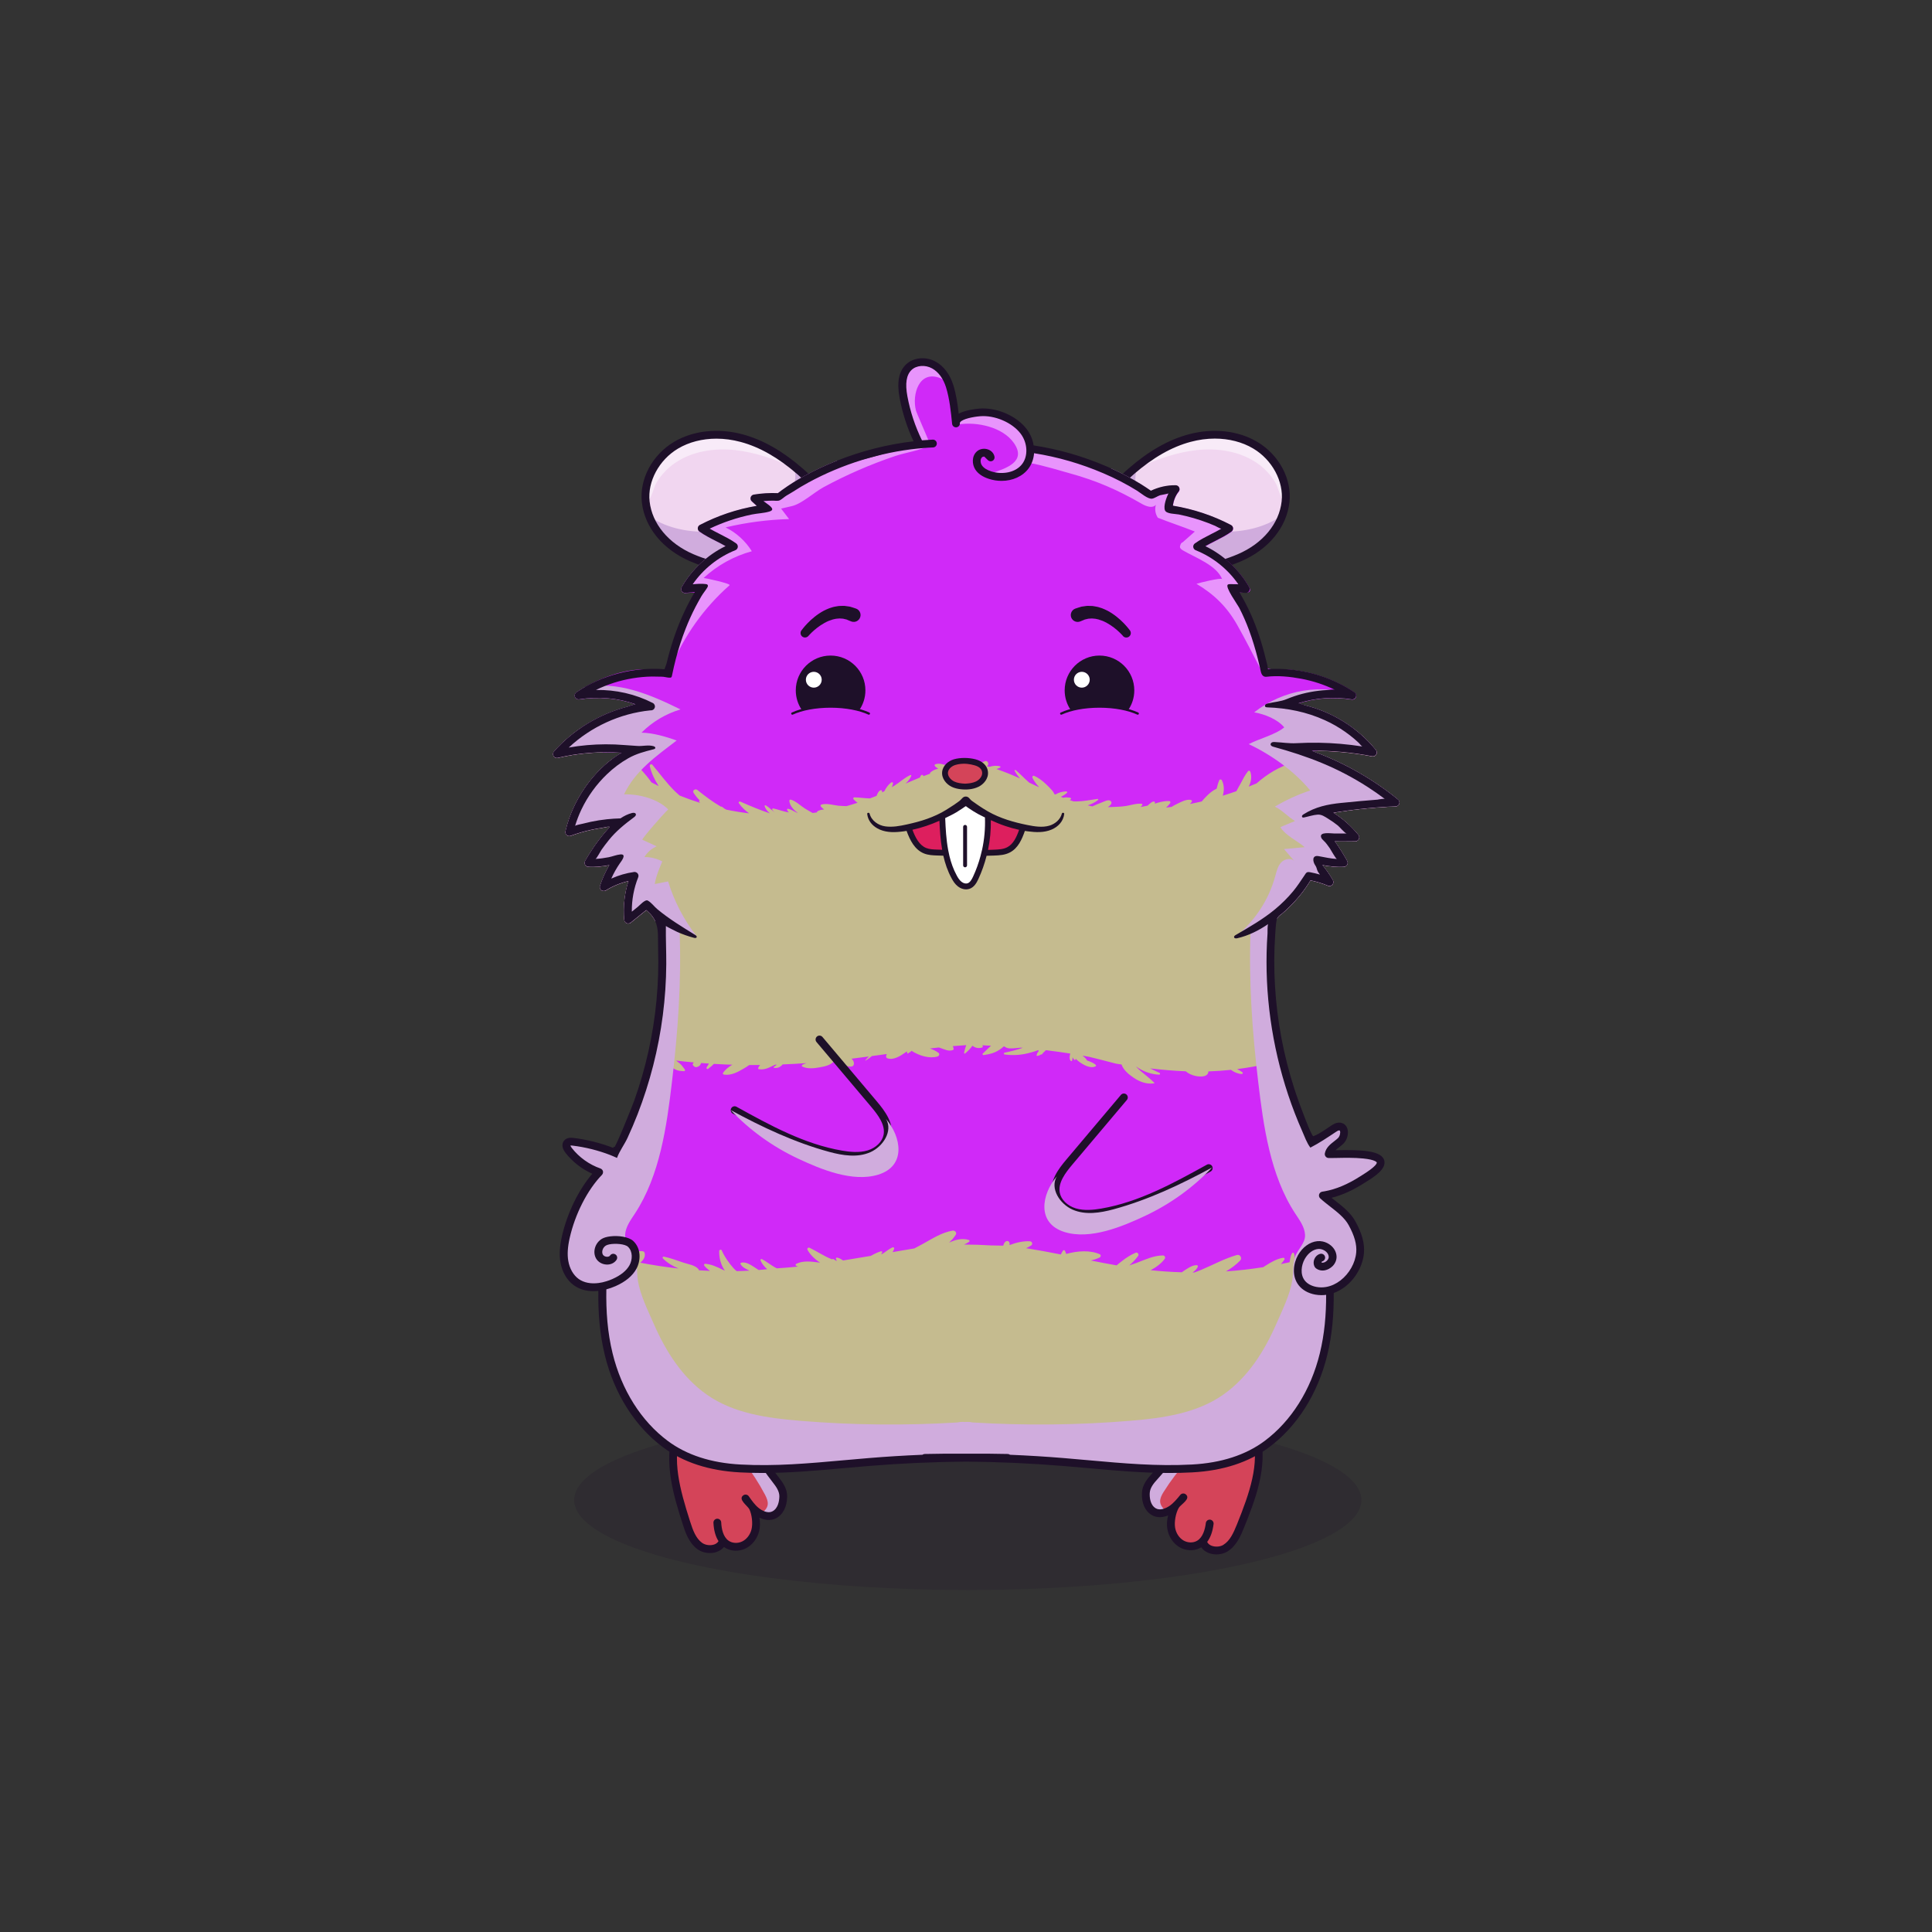 
<svg xmlns="http://www.w3.org/2000/svg" viewBox="0 0 841.89 841.89" xmlns:xlink="http://www.w3.org/1999/xlink">

<rect x="0" y="0" width="841.89" height="841.89" fill="#333333" stroke="none"/>

<title>CryptoHamsters</title>
<desc xmlns:cryptohamsters="https://cryptohamsters.co/">
<cryptohamsters:gene-1>15</cryptohamsters:gene-1>
<cryptohamsters:gene-2>13642232</cryptohamsters:gene-2>
<cryptohamsters:gene-3>12958607</cryptohamsters:gene-3>
<cryptohamsters:gene-4>11958669</cryptohamsters:gene-4>
<cryptohamsters:gene-5>1</cryptohamsters:gene-5>
<cryptohamsters:gene-6>4959180</cryptohamsters:gene-6>
<cryptohamsters:gene-7>12</cryptohamsters:gene-7>
<cryptohamsters:gene-8>4</cryptohamsters:gene-8>
<cryptohamsters:gene-9>15849200</cryptohamsters:gene-9>
<cryptohamsters:gene-10>1797861</cryptohamsters:gene-10>
<cryptohamsters:gene-11>167146</cryptohamsters:gene-11>
<cryptohamsters:gene-12>12</cryptohamsters:gene-12>
<cryptohamsters:gene-13>5</cryptohamsters:gene-13>
<cryptohamsters:gene-14>25</cryptohamsters:gene-14>
<cryptohamsters:gene-15>804331</cryptohamsters:gene-15>
<cryptohamsters:gene-16>8029133</cryptohamsters:gene-16>
<cryptohamsters:gene-17>1476539</cryptohamsters:gene-17>
<cryptohamsters:gene-18>13911129</cryptohamsters:gene-18>
</desc>


<rect width="841.89" height="841.89" fill="transparent"/>

<g id="tail-texture">
</g>

<g id="tail">
</g>

<g id="ears-texture">
  <g id="ears-texture" clip-path="url(#clip-ears-base)">
    <polygon points="167.71 75.4 312.51 65.7 443.53 115.85 439.31 386.94 313.71 392.84 167.71 373.05 167.71 75.4" class="ears-texture-primary" fill="#f1d6f0"/>
    <polygon points="673.69 107.76 555.15 85.11 450.54 116.92 447.31 383.83 577.26 392.84 673.69 385.99 673.69 107.76" class="ears-texture-primary" fill="#f1d6f0"/>
  </g>
</g>

<g id="ears">
  <defs>
    <clipPath id="clip-ears-base">
      <path id="w" data-name="fill" d="M358.66,218.48c2.72,5.21,3.38,10.87,1.8,15.52-1.27,3.78-3.55,6.66-6.95,8.83-3.34,2.13-7.74,3.54-13.44,4.28-1.49,.2-3.09,.35-4.88,.47-1.85,.13-3.69,.19-5.52,.19-9.91,0-19.44-1.87-27.87-5.5-11.14-4.8-18.45-13.65-19.57-23.69-1-8.96,4.26-18.76,12.78-23.83,4.9-2.92,10.84-4.46,17.19-4.46,3.57,0,7.19,.49,10.75,1.45,8.4,2.25,16.62,6.93,25.12,14.31,3.49,3.03,7.85,7.18,10.58,12.43Zm187.91-23.72c-4.9-2.92-10.84-4.46-17.19-4.46-3.57,0-7.18,.49-10.75,1.45-8.4,2.25-16.62,6.93-25.12,14.31-3.49,3.03-7.85,7.18-10.58,12.43-2.73,5.21-3.38,10.87-1.8,15.52,2.51,7.44,8.99,11.61,20.39,13.11,1.48,.2,3.07,.35,4.88,.47,1.85,.13,3.69,.19,5.52,.19,9.91,0,19.45-1.87,27.87-5.5,11.14-4.8,18.45-13.65,19.57-23.69,1-8.96-4.26-18.76-12.78-23.82Z" style="fill: #d91c5c;"/>
    </clipPath>
  </defs>

  <g>
    <path id="x" data-name="light" d="M286.13,210.23c-1.46,2.42-2.05,6.85-4.14,8.57-1.98-7.23,1.88-16.21,7-21.27,7.5-7.41,18.97-9.88,29.36-8.06s19.77,7.46,27.74,14.36c-8.26-3.57-16.82-6.74-25.76-7.7-8.95-.96-18.4,.44-25.89,5.42-3.36,2.23-6.22,5.22-8.3,8.67Zm269.59,0c1.46,2.42,2.05,6.85,4.14,8.57,1.98-7.23-1.88-16.21-7-21.27-7.5-7.41-18.97-9.88-29.36-8.06s-19.77,7.46-27.74,14.36c8.26-3.57,16.82-6.74,25.76-7.7,8.95-.96,18.4,.44,25.89,5.42,3.36,2.23,6.22,5.22,8.3,8.67Z" fill="#fff" opacity="0.5" style="mix-blend-mode: overlay"/>
    <path id="y" data-name="shadow" d="M334.86,224.34c3.54-2.1,6.84-4.91,9.05-8.41,1.95-3.08,3.6-8.15,2.04-11.66,.27,.6,1.88,1.39,2.42,1.82,.85,.68,1.68,1.39,2.48,2.12,1.38,1.25,2.74,2.57,4.05,3.9,2.7,2.75,4.8,6.11,5.9,9.82,2.12,7.19,.1,15.66-5.64,20.48-4.92,4.12-11.66,5.19-18.05,5.74-10.3,.9-20.89,.88-30.69-2.39-10.29-3.42-20.23-10.67-24.1-21.19,14.56,10.51,37.74,8.54,52.54-.23Zm171.28,0c-6.59-3.91-12.85-10.88-11.1-18.34-6.89,2.95-12.72,8.73-14.84,15.92s-.1,15.66,5.64,20.48c4.92,4.12,11.66,5.19,18.05,5.74,10.3,.9,20.89,.88,30.69-2.39,10.29-3.42,20.23-10.67,24.1-21.19-14.56,10.51-37.74,8.54-52.54-.23Z" fill="#d0acdd" style="mix-blend-mode: multiply;"/>
    <path id="a`" data-name="line" d="M547.87,192.56c-8.33-4.96-19.23-6.15-29.91-3.29-8.79,2.36-17.34,7.22-26.13,14.85-3.65,3.17-8.24,7.54-11.18,13.17-3.03,5.82-3.75,12.21-1.95,17.52,1.41,4.18,3.95,7.48,7.68,9.94,3.73,2.46,8.64,4.07,14.79,4.89,1.55,.2,3.19,.36,5.04,.48,1.9,.14,3.8,.2,5.69,.2,10.26,0,20.15-1.95,28.89-5.72,11.99-5.17,19.88-14.79,21.1-25.75,1.11-10.07-4.51-20.65-14.01-26.3Zm10.62,25.92c-1.08,9.72-8.2,18.33-19.06,23-9.86,4.25-21.27,6.06-33,5.24-1.78-.12-3.37-.27-4.83-.47-11.04-1.45-17.3-5.44-19.69-12.54-1.5-4.44-.87-9.85,1.75-14.86,2.68-5.13,6.96-9.21,10.39-12.18,8.4-7.28,16.5-11.91,24.79-14.13,3.54-.95,7.08-1.42,10.53-1.42,6.12,0,11.93,1.47,16.75,4.34,8.25,4.9,13.33,14.36,12.37,23Zm-197.57-1.19c-2.94-5.64-7.52-10-11.18-13.17-8.79-7.63-17.34-12.49-26.13-14.85-10.68-2.86-21.58-1.67-29.91,3.29-9.49,5.65-15.12,16.23-14.01,26.3,1.22,10.96,9.1,20.58,21.1,25.75,8.75,3.77,18.63,5.72,28.89,5.72,1.89,0,3.78-.07,5.69-.2,1.85-.13,3.49-.29,5.04-.48,12.3-1.62,19.65-6.47,22.47-14.82,1.79-5.31,1.08-11.7-1.96-17.52Zm-1.27,16.43c-1.2,3.55-3.37,6.32-6.6,8.38-3.25,2.07-7.57,3.43-13.09,4.16-1.47,.2-3.04,.35-4.83,.47-11.73,.82-23.14-.99-33-5.24-10.85-4.68-17.98-13.28-19.06-23-.96-8.64,4.12-18.1,12.37-23,4.82-2.87,10.62-4.34,16.75-4.34,3.45,0,7,.47,10.53,1.42,8.29,2.22,16.39,6.84,24.79,14.13,3.43,2.98,7.71,7.05,10.39,12.18,2.62,5.01,3.26,10.42,1.75,14.86Z" style="fill: #1e1029;"/>
  </g>
</g>

<g id="legs-texture">
  <ellipse cx="421.72" cy="653.67" rx="171.53" ry="39.19" fill="#1e1029" opacity="0.2"/>

  <g id="legs-texture" clip-path="url(#clip-legs-base)">
    <polygon points="168 463.87 312.8 454.16 443.82 504.31 439.61 775.41 314 781.31 168 761.51 168 463.87" class="skin-texture-primary" fill="#d44459"/>
    <polygon points="673.98 496.22 555.44 473.57 450.83 505.39 447.6 772.29 577.55 781.31 673.98 774.45 673.98 496.22" class="skin-texture-primary" fill="#d44459"/>
  </g>
</g>

<g id="legs">
  <defs>
    <clipPath id="clip-legs-base">
      <path id="fill-7" data-name="fill" d="M337.33,645.35c1.61,2.04,3.18,4.25,3.13,6.84h0c-.1,3.55-1.37,6.11-3.58,7.2-2.21,1.12-5.01-.13-6.89-1.67-1.75-1.44-3.09-3.36-4.39-5.22-.27-.39-.8-.48-1.2-.21-.37,.26-.39,.46-.4,.53-.07,.68,1.08,1.88,1.84,2.68,.64,.67,1.2,1.25,1.47,1.82,1.23,2.55,1.66,6.65,.99,9.33-.63,2.53-2.27,4.69-4.39,5.77-.34,.17-.69,.31-1.04,.43-2,.64-4.25,.37-5.88-.77-2.12-1.49-3.36-4.47-3.57-8.61-.01-.23-.11-.44-.28-.59-.17-.15-.39-.23-.61-.22-.23,0-.44,.11-.59,.28-.15,.17-.23,.38-.22,.61,.15,3.13,.84,5.67,2.07,7.57l.28,.43-.25,.45c-.48,.84-1.3,1.49-2.37,1.86-2.01,.68-4.42,.32-6.03-.84-2.92-2.11-4.25-5.7-5.57-9.83-4.56-14.29-8.01-27.1-3.94-39.21,1.29-3.85,3.17-6.81,5.58-8.81,2.83-2.33,6.48-3.21,9.52-2.3,4.32,1.31,7.31,5.76,9.95,9.69l.37,.55c.45,.66,.89,1.31,1.32,1.92l8.95,12.48c.5,.69,.99,1.39,1.49,2.09,1.36,1.94,2.74,3.89,4.21,5.74Zm209.32-19.64c-1.01-3.94-2.67-7.03-4.92-9.19-2.65-2.53-6.23-3.68-9.33-2.99-4.41,.99-7.71,5.21-10.64,8.93-.64,.81-1.26,1.61-1.87,2.34l-9.84,11.79c-.52,.61-1.03,1.23-1.54,1.85l-.14,.17c-1.39,1.69-2.96,3.61-4.58,5.38-1.76,1.91-3.49,3.99-3.62,6.59-.1,2.05,.16,5.73,3.03,7.44,2.12,1.28,5.01,.24,7-1.16,1.83-1.29,3.3-3.09,4.77-4.88,.3-.36,.83-.41,1.19-.13,.36,.29,.36,.5,.37,.56,.02,.68-1.22,1.8-2.03,2.54-.69,.62-1.28,1.16-1.59,1.7-1.41,2.45-2.15,6.5-1.68,9.22,.44,2.57,1.92,4.84,3.95,6.08,.32,.2,.67,.37,1.01,.51,1.96,.79,4.22,.68,5.91-.34,2.83-1.69,3.84-5.46,4.19-8.32,.03-.23,.14-.43,.32-.57,.18-.14,.4-.2,.62-.17,.48,.06,.8,.48,.75,.95-.38,3.1-1.26,5.59-2.62,7.4l-.31,.41,.22,.46c.41,.88,1.18,1.58,2.24,2.03l.05,.02c1.93,.77,4.33,.61,6.01-.42,3.06-1.88,4.65-5.36,6.28-9.39h0c5.59-13.92,9.97-26.45,6.8-38.81Z" style="fill: #f16ea5;"/>
    </clipPath>
  </defs>

  <g>
    <path id="shadow-6" data-name="shadow" d="M333.27,651.17c-2.59-4.93-5.66-9.62-9.14-13.97-3.62-4.53-7.79-8.77-12.94-11.44-5.15-2.67-11.41-3.62-16.81-1.49,1.66-3.72,3.78-7.4,7.05-9.83s7.95-3.34,11.48-1.31c1.79,1.03,3.12,2.68,4.41,4.29,6.3,7.89,12.6,15.78,18.67,23.85,1.75,2.33,3.5,4.72,4.48,7.46s1.08,5.94-.39,8.45c-.89,1.52-2,2.85-3.8,3.19-.54,.1-4.49-.85-4.2-1.09,3.18-2.6,3.02-4.65,1.2-8.12Zm173.89-1.19c2.95-4.73,6.35-9.18,10.14-13.26,3.95-4.25,8.41-8.17,13.74-10.46,5.33-2.29,11.65-2.77,16.87-.25-1.39-3.84-3.22-7.66-6.31-10.32s-7.68-3.92-11.36-2.15c-1.86,.89-3.31,2.44-4.71,3.95-6.86,7.4-13.73,14.81-20.37,22.42-1.92,2.19-3.84,4.45-5.02,7.11-1.18,2.67-1.52,5.85-.23,8.46,.78,1.58,1.79,2.99,3.56,3.46,.53,.14,4.55-.52,4.27-.78-2.98-2.83-2.67-4.86-.6-8.18Z" fill="#d0acdd" style="mix-blend-mode: multiply;"/>
    <path id="line-5" data-name="line" d="M339.33,643.77c-1.43-1.78-2.78-3.71-4.1-5.57-.51-.72-1.01-1.44-1.53-2.16l-8.95-12.48c-.54-.75-1.09-1.58-1.66-2.41-2.87-4.29-6.14-9.13-11.32-10.7-3.85-1.16-8.4-.1-11.88,2.77-2.78,2.3-4.93,5.65-6.38,9.96-4.66,13.89,.3,29.43,3.93,40.79,1.12,3.52,2.66,8.35,6.51,11.12,2.26,1.63,5.45,2.11,8.17,1.24l.18-.06c1.33-.46,2.4-1.2,3.18-2.16,.02,.02,.04,.04,.06,.05,2.3,1.61,5.33,2,8.09,1.11,.49-.16,.98-.36,1.45-.6,2.77-1.41,4.9-4.19,5.71-7.42,.46-1.88,.49-3.91,.11-5.94,2.2,1.07,4.78,1.52,7.13,.36,3.1-1.55,4.87-4.9,4.98-9.43,.08-3.45-1.85-6.18-3.68-8.48Zm.28,8.4c-.05,1.85-.5,5.17-3.11,6.46-1.87,.94-4.38-.26-5.98-1.57-1.66-1.36-2.97-3.24-4.23-5.05-.54-.77-1.6-.95-2.37-.42-2.52,1.77,1.9,4.58,2.63,6.09,1.12,2.33,1.56,6.24,.93,8.75-.57,2.3-2.05,4.25-3.95,5.22-1.96,1-4.38,.89-6.05-.28-2.41-1.69-3.07-5.26-3.2-7.95-.04-.94-.84-1.67-1.78-1.62-.93,.05-1.66,.84-1.61,1.78,.16,3.31,.91,5.97,2.21,7.99-.46,.82-1.26,1.25-1.91,1.47-1.7,.56-3.85,.28-5.25-.73-2.71-1.96-3.98-5.41-5.25-9.4-4.52-14.15-7.93-26.81-3.94-38.68,1.24-3.7,3.03-6.53,5.32-8.42,2.61-2.15,5.97-2.97,8.73-2.14,4.03,1.22,6.93,5.53,9.49,9.35,.59,.87,1.15,1.71,1.71,2.5l8.95,12.48c.51,.7,1.01,1.42,1.52,2.13,1.34,1.9,2.72,3.87,4.21,5.73,1.51,1.92,2.99,3.97,2.94,6.29Zm209.51-27.1c-1.13-4.4-3.02-7.9-5.63-10.4-3.26-3.12-7.72-4.51-11.64-3.63-5.29,1.18-8.9,5.78-12.09,9.84-.62,.79-1.24,1.57-1.83,2.29l-9.85,11.78c-.57,.68-1.12,1.36-1.68,2.04-1.45,1.76-2.94,3.58-4.49,5.26-1.99,2.16-4.11,4.74-4.29,8.19-.23,4.52,1.29,7.99,4.27,9.77,2.24,1.32,4.86,1.07,7.13,.16-.53,2-.65,4.02-.33,5.93,.57,3.29,2.49,6.21,5.15,7.82,.46,.28,.92,.51,1.4,.7,2.69,1.08,5.75,.92,8.15-.52,.02,0,.05-.03,.07-.04,.7,1.01,1.73,1.83,3.01,2.38l.18,.07c2.64,1.06,5.86,.81,8.23-.64,4.04-2.48,5.93-7.18,7.31-10.61,4.45-11.07,10.54-26.21,6.91-40.4Zm-16,48.11c-1.47,.9-3.64,1.02-5.29,.34-.63-.27-1.4-.76-1.79-1.61,1.44-1.91,2.38-4.51,2.79-7.8,.11-.94-.55-1.78-1.48-1.9-.93-.12-1.78,.55-1.9,1.48-.33,2.68-1.25,6.19-3.78,7.7-1.74,1.04-4.17,.97-6.05-.17-1.83-1.11-3.15-3.16-3.55-5.5-.44-2.55,.29-6.42,1.58-8.65,.84-1.46,5.45-3.94,3.06-5.89-.73-.59-1.79-.48-2.39,.25-1.4,1.71-2.85,3.48-4.6,4.72-1.68,1.18-4.28,2.2-6.08,1.12-2.49-1.48-2.71-4.82-2.62-6.67,.12-2.32,1.74-4.26,3.39-6.06,1.61-1.75,3.14-3.61,4.61-5.41,.56-.67,1.11-1.35,1.67-2.01l9.84-11.79c.62-.74,1.25-1.54,1.89-2.36,2.84-3.62,6.04-7.7,10.15-8.63,2.82-.62,6.1,.44,8.56,2.78,2.14,2.05,3.71,5.01,4.69,8.79,3.1,12.12-1.23,24.5-6.77,38.28-1.57,3.88-3.09,7.23-5.94,8.98Z" style="fill: #1e1029;"/>
  </g>
</g>

<g id="body-texture">
  <g id="body-texture" clip-path="url(#clip-body-base)">
    <polygon points="168 65.7 168 193.34 168 193.34 168 200.2 168 200.2 168 215.6 168 215.6 168 401.24 168 401.24 168 442.67 168 497.8 168 781.31 673.98 781.31 673.98 508.59 673.98 491.63 673.98 491.63 673.98 450.07 673.98 450.07 673.98 400.7 673.98 393.46 673.98 209.2 673.98 183.08 673.98 138.93 673.98 89.63 673.98 89.63 673.98 65.7 168 65.7" class="body-texture-primary" fill="#d029f8"/>
    <path d="M176.4,409.23c-.55,.35-1.02,.84-1.63,1.09-.83,.34-.89,1.87,.23,1.76,.71-.07,1.32,.15,2.01,.19,.58,.03,1.19-.05,1.76-.15,.02,0,.05,0,.07-.01-1.98,1.18-3.98,2.31-5.55,4.03-.1,.11,0,.29,.14,.25,2.18-.54,4.07-1.7,5.98-2.84,.21,.15,.42,.21,.71,.16,.15-.03,.3-.08,.44-.15,.09-.04,.17-.09,.24-.15,2.26,2.07,4.58,4.09,6.94,6.04-.19,.22-.38,.45-.59,.72-.33,.42-.04,1.1,.55,.95,.55-.15,1.02-.29,1.49-.49,.35,.28,.69,.57,1.04,.84-.55,.34-1.08,.65-1.61,.85-.27,.1-.31,.49,0,.58,1.44,.41,2.64,1.07,4.18,1.09,.22,0,.43,0,.65-.02,.02,.01,.04,.03,.06,.04-.4,.48-.78,.98-1.1,1.5-.53,.86-.61,1.85-1.08,2.71-.04,.07,.05,.18,.12,.12,.82-.59,1.92-.85,2.77-1.43,.54-.37,1.05-.79,1.56-1.22,6.68,4.89,13.66,9.3,20.86,13.12,.09,.05,.19,.1,.28,.15-2.21,.19-4.41,.43-6.43,1.17-.23,.08-.34,.45-.08,.57,3.11,1.51,6.82,1.19,10.23,.68,.02,.04,.04,.08,.05,.12-.32,1.12-.33,2.23,.16,3.37,.11,.25,.52,.17,.57-.08,.1-.44,.19-.88,.29-1.33,1.55,2.52,3.74,4.51,6.01,4.99,.83,.17,1.48-.5,1.32-1.32-.18-.92-.49-1.81-.86-2.68,2.33,1.04,4.67,2.03,7.04,2.98-.5,.19-.98,.41-1.42,.68-.49,.3-.15,.95,.37,.87,.95-.14,1.91-.51,2.83-.85,4.87,1.9,9.8,3.61,14.8,5.14-1.15,.46-2.24,1.02-3.22,1.8-.49,.39-.33,1.34,.21,1.59,2.8,1.31,6.02,.94,9.06,.12,.12,.26,.39,.46,.67,.46,.57-.01,1.11-.24,1.62-.56-.25,.94-.38,1.91-.41,2.78-.02,.61,.71,.83,1.12,.47,1.02-.89,2.04-2.08,2.69-3.41,7.85,1.95,15.8,3.5,23.81,4.67,.06,.22,.13,.43,.2,.64,.14,.39,.27,.78,.46,1.15,.26,.52,.57,.68,.91,1.09,.22,.26,.62,.03,.64-.26,.02-.41,.14-.67,.08-1.1-.01-.1-.04-.19-.06-.29,.51,.54,1.04,1.04,1.55,1.45,.98,.8,2.03,1.61,3.17,2.17,1.36,.67,2.33,.64,3.77,.74,.44,.03,.56-.51,.33-.79-.74-.89-1.21-1.74-2.13-2.52-.54-.45-1.09-.88-1.65-1.31,2.56,.3,5.12,.57,7.68,.8-.1,.13-.18,.27-.25,.44l-.07,.08c-.13,.16-.21,.41-.07,.6,.25,.34,.5,.67,.9,.84,.43,.19,.86,.09,1.28-.08,.54-.22,.94-.55,1.15-1.03v.02c.13-.2,.23-.4,.28-.61,1.14,.09,2.28,.17,3.42,.25-.37,.55-.71,1.11-1.04,1.68-.21,.37,.25,.93,.64,.63,.89-.68,1.77-1.36,2.53-2.18,1.68,.1,3.37,.19,5.05,.26,1,.04,1.99,.06,2.99,.09-1.53,.95-2.96,2.01-4.03,3.56-.25,.36,.1,.74,.45,.78,3.18,.43,5.97-1.14,8.64-2.7,.77-.45,1.57-.95,2.33-1.5,1.58,.01,3.16,.01,4.74,0-.31,.36-.6,.74-.82,1.18-.12,.23-.03,.58,.26,.63,2.45,.49,4.62-.76,6.79-1.79,.11-.05,.23-.1,.34-.15,.23,0,.47-.02,.7-.03-.08,.06-.16,.11-.23,.17-.32,.27-.66,.59-1.04,.79-.23,.12-.1,.42,.12,.45,1.2,.14,2.04-.03,3-.82,.22-.18,.46-.42,.67-.68,3.49-.14,6.98-.33,10.46-.58-.63,.19-1.25,.42-1.84,.72-.3,.15-.31,.65,0,.8,2.36,1.12,5.08,.76,7.59,.32,2.4-.42,4.89-.98,6.45-2.91,.1-.01,.2-.02,.3-.03,.76,.48,1.55,.92,2.32,1.3,.97,.49,5.63,2.69,5.8,.09,.06-.87-.38-1.59-1.03-2.21,2.51-.31,5.02-.64,7.53-.97-.52,.52-1.03,1.06-1.52,1.65-.06,.07,.02,.2,.11,.14,.99-.61,1.88-1.26,2.76-1.97,2.16-.29,4.31-.58,6.47-.88-.13,.27-.22,.55-.28,.84-.07,.33,.04,.81,.4,.96,2.69,1.13,6.02-1.08,8.16-2.61,.15-.11,.29-.21,.43-.32,.09,.2,.17,.39,.18,.62,0,.23,.31,.4,.49,.2,.37-.43,.95-.49,1.3-1,.03-.04,.04-.08,.07-.12,3.49,2.25,7.9,3.54,11.41,2.49,.6-.18,1-1.1,.41-1.55-1.16-.89-2.45-1.45-3.78-1.93,1.31-.15,2.62-.3,3.93-.44,.27,.09,.54,.2,.82,.29,1.75,.57,3.34,1.5,5.19,.86,.3-.1,.47-.38,.4-.7-.08-.39-.23-.72-.4-1.03,1.96-.17,3.93-.31,5.9-.44-.43,1.1-.75,2.24-.95,3.36-.05,.28,.24,.43,.45,.26,1.17-.94,2.27-2.09,3.18-3.35,1.18,.88,2.55,1.3,4.22,.77,.29-.09,.41-.39,.27-.66-.05-.1-.1-.2-.15-.31,1.26,.05,2.52,.12,3.78,.18-1.23,1.09-2.35,2.25-3.59,3.42-.32,.3,.03,.73,.39,.67,2.94-.45,5.12-.98,7.59-2.82,.4-.3,.79-.62,1.18-.96,.07,0,.14,0,.21,.01h0c1.49,1.15,3.03,.89,4.84,.75,.72-.05,1.51-.1,2.28-.23,.3,.02,.6,.05,.9,.07-2.57,.92-5.26,1.58-7.91,2.13-.37,.08-.4,.72,0,.78,4.02,.56,7.77,.21,11.68-.92,.9-.26,2-.57,3.06-1,.02,.18,.06,.34,.11,.49-.31,.4-.79,.99-.76,1.51l-.06,.07c-.26,.29,.13,.66,.42,.42l.06-.05c.41,.05,.91-.23,1.32-.5,.36,.04,.77-.23,.83-.6,.48-.39,.93-.84,1.34-1.29,3.56,.43,7.11,.92,10.65,1.48-.34,1.12-.52,2.48,.25,3.22,.13,.12,.36,.1,.45-.06,.25-.46,.24-1,.28-1.52,.21,.37,.46,.71,.79,1.08,.15,.17,.49,.09,.52-.14,.02-.12,.02-.24,.03-.35,.42,.43,.87,.83,1.37,1.21,1.82,1.36,5.02,3.3,7.32,2.12,.23-.12,.26-.46,.08-.63-1.01-.96-2.46-1.41-3.84-1.94-.3-.85-1.25-1.48-1.92-2.09,.97,.17,1.93,.34,2.9,.52,3.88,.94,7.75,1.94,11.63,2.96,.82,.13,1.65,.25,2.47,.38,.84,2.45,3.09,4.28,5.21,5.73,2.73,1.86,5.64,2.92,8.96,2.5,.12-.02,.21-.16,.11-.26-1.95-1.94-4.13-3.54-6.2-5.33-.59-.51-1.16-1.11-1.73-1.71h.07c2.93,2.15,6.68,3.42,9.98,3.5,.38,0,.58-.58,.2-.75-1.39-.63-2.77-1.28-4.13-1.97,5.15,.6,10.32,1.05,15.51,1.26,1.12,.98,2.56,1.62,4.02,1.97,1.58,.38,5.15,.79,5.77-1.4,.05-.19,.06-.36,.04-.52,3.3-.11,6.59-.34,9.86-.69,1.41,1.06,3.12,1.77,4.73,1.82,.47,.01,.55-.57,.22-.81-.72-.52-1.48-.93-2.25-1.33,4.55-.58,9.06-1.38,13.54-2.37,.19,.02,.38,.05,.56,.07,.73,.09,1.43,.12,2.12,.1,.56,.55,1.3,.98,1.99,1.26,1.77,.71,3.69,.8,5.01-.77,.21-.25,.24-.6,0-.85-.62-.61-1.28-.99-1.99-1.28,.05-.04,.11-.07,.16-.1,.12-.09,.21-.26,.22-.41,.14-.04,.28-.07,.42-.11,1.61-.15,3.23-.59,4.65-1.18,4.49,.82,9.24,0,13.37-1.99,.57-.27,.31-1.3-.33-1.22-1.61,.18-3.21,.3-4.81,.4,2.69-.93,5.36-1.9,8.02-2.92,1.29-.23,2.53-.58,3.65-1.14,.15-.08,.23-.23,.25-.39,4.79-1.92,9.53-3.99,14.2-6.2-.54,1.53-.91,3.06-1.03,4.49-.04,.53,.65,.74,1,.41,2.08-2,3.38-4.65,4.77-7.15,.01-.02,.02-.04,.04-.07,.81-.4,1.62-.81,2.42-1.23,.04,.54,.11,1.06,.24,1.55,.08,.31,.49,.35,.66,.09,.47-.76,.81-1.67,1.04-2.63,1.25-.65,2.5-1.32,3.74-2,1.5,.67,3.29,.35,4.81-.32,1.3-.58,3.33-1.95,3.64-3.44,.05-.26-.03-.6-.3-.73-.04-.02-.09-.03-.13-.05,3.25-1.91,6.46-3.89,9.62-5.94,5.7-1.2,14.34-6.66,15.99-8.02,.65-.54-.06-1.51-.78-1.35-.9,.21-1.81,.44-2.71,.69,2.86-2.17,5.68-4.46,8.46-6.82,.81,.31,2.1,.5,2.84-.07,.23-.18,.24-.47,0-.65-.37-.27-.85-.43-1.33-.58,.34-.29,.67-.58,1.01-.87,.7,.32,1.46,.53,2.28,.55,1.3,.04,4.15-.43,4.32-2.13,.13-1.36-1.6-1.13-2.44-.95-.55,.12-1.1,.23-1.65,.32,2.41-2.15,4.78-4.34,7.11-6.54,1.31,.03,2.64-.18,3.92-.41,1.83-.32,3.89-.67,5.07-2.22,.14-.19,.04-.53-.17-.63-1.64-.79-3.52-.28-5.23,.04,.04-.07,.05-.15,.04-.23,2.25-2.16,4.46-4.31,6.63-6.43l.54-182.83c-1.25,3.15-2.6,6.27-4.03,9.35-.03-.04-.05-.08-.08-.12-.23-.33-.71-.28-.85,.11-.31,.92-.39,1.89-.43,2.87-.79,1.65-1.61,3.3-2.44,4.93-.23-1.24-.72-2.37-1.62-3.24-.25-.24-.69-.26-.93,0-1.78,1.95-1.71,4.83-1.7,7.52-.89-.08-1.79-.12-2.65-.17-.52-.04-.55,.69-.12,.85,.88,.33,1.8,.72,2.75,1.03,0,.22-.02,.43-.04,.65-.04,.57-.12,1.16-.2,1.75-2.33,4.14-4.75,8.18-7.23,12.11,.87-1.84,1.72-3.73,1.91-5.76,.03-.34-.42-.48-.64-.27-1.45,1.44-2.37,3.29-3.23,5.13,.05-1.52-.02-3.02-.34-4.46-.1-.43-.75-.52-.96-.13-2.28,4.44-2.19,9.59-2.73,14.56-1.29,1.86-2.6,3.7-3.93,5.53-.18-.13-.46-.1-.6,.11-.33,.49-.65,.99-.96,1.5-.06-.91-.28-1.8-.79-2.6-.21-.33-.7-.35-.9,0-.93,1.58-.99,3.47-1.35,5.23-.03,.13-.37,1.39-.6,2.63-4.93,6.28-10.17,12.33-15.68,18.1,1.3-2.4,2.37-4.93,2.73-7.64,.05-.41-.51-.56-.77-.32-2.68,2.6-4.51,6.01-6.41,9.18-.61,1.02-1.32,2.08-1.98,3.17-.22-1.26-.71-2.4-1.68-3.24-.32-.28-.75-.22-.98,.13-1.51,2.29-.96,5.5-1.34,8.11-.05,.35-.11,.7-.18,1.05-1.45,1.35-2.92,2.68-4.41,3.99-1.03,.91-2.07,1.8-3.11,2.69,.05-.18,.11-.37,.16-.55,.13-.49-.43-.72-.78-.45-1.98,1.56-3.7,3.56-5.17,5.78-.87,.7-1.75,1.38-2.63,2.07-.2-1.09-.56-2.1-1.13-2.92-.19-.28-.61-.31-.8,0-.11,.19-.2,.39-.3,.59-.31-1.68-.86-3.32-1.75-4.94-.18-.33-.64-.15-.67,.18-.23,2.62-.35,5.23-.43,7.86-.01,.39-.21,1.81-.41,3.37-1.71,1.26-3.44,2.49-5.19,3.7-.14-.4-.36-.76-.69-1.02-.27-.21-.57-.17-.77,.1-.51,.69-.72,1.66-.97,2.58-1.97,1.33-3.96,2.62-5.98,3.89,.01-.49-.02-.99-.15-1.47-.11-.41-.57-.57-.92-.38-1.91,1.03-3.11,3.18-4.15,5.04-2.97,1.76-5.97,3.45-9.02,5.06,.25-.56-.36-1.2-.95-1.04-5.91,1.6-11.18,4.91-15.82,8.98-1.12,.47-2.25,.92-3.38,1.37,1.02-2.02,1.43-4.27,.69-6.47-.13-.38-.68-.63-.98-.26-1.38,1.7-2.31,3.61-3.33,5.54-.53,1-1.15,1.95-1.64,2.97-.04,.08-.07,.15-.1,.22-1.97,.7-3.96,1.36-5.96,1.98,.67-2.26,.65-4.67-.41-6.77-.2-.4-.92-.44-1.11,0-.52,1.2-.84,2.44-1.15,3.69-1.68,.78-3.12,1.99-4.42,3.31-.71,.72-1.43,1.47-2.06,2.27-1.73,.41-3.46,.78-5.2,1.12,.3-.28,.58-.58,.83-.93,.28-.4-.11-.85-.51-.9-2.07-.21-3.73,.74-5.56,1.61-.94,.45-1.88,.93-2.76,1.49-.76,.09-1.52,.19-2.28,.27h-.06c.71-.6,1.33-1.27,1.81-2.02,.23-.36-.08-.82-.47-.83-2.24-.07-4.26,.52-6.32,1.15,.07-.17,.11-.35,.11-.57,0-.13-.1-.3-.24-.32-.84-.12-1.27,.3-1.89,.82-.31,.26-.65,.51-.92,.81-.03,.03-.05,.07-.09,.11-1.03,.25-2.07,.43-3.12,.61,.25-.23,.48-.48,.69-.75,.21-.27,.08-.63-.27-.66-2.34-.21-4.56,.61-6.85,.98-2.61,.42-5.24,.33-7.86,.5,.49-.31,.93-.68,1.28-1.13,.22-.29,.44-.69,.28-1.07-.56-1.35-2.14-.68-3.16-.27-1.03,.41-2.05,.84-3.08,1.24-.64,.25-1.35,.6-2.06,.89-.67-.14-1.34-.29-2.01-.45,1.62-.52,3.14-1.28,4.46-2.29,.26-.2,.11-.57-.22-.52-3.03,.46-6.1,1.07-9.18,1.1-.42,0-.84,0-1.26-.03-.54-.17-1.08-.36-1.62-.55,.12-.09,.24-.19,.37-.28,.33-.22,.21-.73-.2-.75-.82-.04-1.53-.24-2.36-.11-.2,.03-.4,.07-.59,.13-.37-.14-.74-.28-1.11-.43,.98-.42,1.89-1,2.67-1.71,.24-.22,.05-.64-.26-.64-1.67,0-3.35,.51-4.8,1.36-.14-.06-.27-.12-.41-.18-.25-.56-.53-1.08-1.03-1.64-.81-.91-1.68-1.81-2.58-2.65-1.54-1.45-3.31-2.88-5.28-3.67-.53-.22-.87,.46-.67,.88,.72,1.5,1.81,2.87,2.96,4.12-1.43-.66-2.87-1.33-4.3-2-.18-.15-.36-.3-.53-.45-1.86-1.65-3.54-3.45-5.44-5.06-.24-.2-.6,.05-.44,.35,.67,1.24,1.47,2.32,2.38,3.32-3.39-1.51-6.8-2.93-10.31-4.12,.55-.19,1.1-.4,1.62-.66,.22-.11,.15-.46-.07-.52-1.52-.42-3.09-.26-4.59,.21-.03,0-.06-.02-.09-.03-.35-.06-.7-.11-1.05-.16,.11-.1,.21-.19,.31-.3,.79-.77-.02-2.43-1.15-1.98-.72,.28-1.38,.56-1.98,1.05-.31,.26-.57,.54-.82,.84-.58-.04-1.17-.06-1.76-.08-.27,0-.54,0-.81,0,.3-.31,.58-.64,.81-1.04,.11-.19-.03-.5-.27-.47-.8,.09-1.47,.36-2.13,.71,.18-.96-.56-1.61-1.48-1.47-1.58,.23-2.87,1.39-4.15,2.28-.41,.28-.83,.55-1.25,.83-.18,.03-.36,.07-.54,.11-.72-.48-1.53-.69-2.56-.99-1.54-.44-3.07-.95-4.66-.42-.36,.12-.45,.52-.21,.8,.42,.5,.92,.85,1.46,1.12-1.36,.31-2.63,.88-3.49,1.72-.15,.14-.12,.32-.03,.45-1.01,.36-2,.73-3,1.12,0-.06,0-.13-.02-.19-.12-.49-.76-.51-1.01-.13-.2,.3-.33,.63-.51,.93-2.08,.84-4.14,1.72-6.19,2.62,1.03-.94,1.91-2.02,2.48-3.32,.12-.28-.13-.54-.41-.41-2.55,1.17-4.63,3.19-7,4.67-.35,.22-.71,.42-1.08,.62,.24-.48,.43-.99,.55-1.57,.08-.37-.34-.79-.7-.54-.9,.62-1.5,1.34-2.12,2.24-.31,.46-.63,.91-.84,1.43-.01,.03,0,.05-.02,.07-.36,.21-.7,.43-1.03,.67,.02-.28-.02-.56-.16-.82-.08-.15-.26-.21-.42-.17-.99,.21-1.53,1.55-1.88,2.47-.97,.38-1.94,.75-2.91,1.11-2.24-.05-4.46-.4-6.79-.47-.44-.01-.6,.52-.34,.82,.55,.62,1.13,1.12,1.75,1.54-1.61,.53-3.23,1.02-4.86,1.48-1.14-.08-2.3-.07-3.46-.19-2.41-.26-4.98-1.15-7.39-.52-.31,.08-.54,.51-.32,.79,.38,.52,.89,.97,1.48,1.37-1.04,.07-2.06,.26-2.92,.78-.18,.11-.24,.3-.2,.49-.63,.09-1.26,.18-1.9,.26-1.09-.63-2.21-1.22-3.27-1.89-2.04-1.27-3.9-3.22-6.23-3.93-.43-.13-.72,.28-.66,.66,.3,2.01,1.77,3.79,3.69,5.11-.04,0-.07,0-.11,0-.25-.1-.51-.2-.75-.31-1.1-.52-2.14-1.19-3.33-1.49-.35-.09-.62,.28-.45,.59,.2,.39,.46,.72,.75,1.02-2.31-.38-4.49-1.23-6.77-1.75-.41-.09-.64,.37-.39,.68,.3,.36,.63,.68,.98,.98-.02-.01-.04-.02-.05-.03-1.37-.89-2.45-2.2-3.87-2.98-.23-.13-.53,.09-.46,.35,.31,1.1,1.16,2.21,2.27,3.14-4.35-1.44-8.53-3.21-12.87-5.11-.39-.17-.95,.22-.65,.66,1.23,1.77,2.77,3.25,4.5,4.46-3.33-.39-6.64-.94-9.93-1.61-.24-.12-.47-.24-.7-.37-.41-.29-.83-.59-1.23-.91-.12-.09-.29-.07-.4,0-3.64-2.11-7.01-4.64-10.3-7.31-.86-.7-2.33,.2-1.64,1.27,.79,1.23,1.69,2.33,2.69,3.31-.29,.03-.43,.4-.22,.64,.13,.15,.29,.29,.43,.44-3.04-.95-6.05-2.03-9.01-3.23-.65-.57-1.3-1.15-1.92-1.75-3.71-3.6-6.65-7.74-9.97-11.68-.44-.52-1.24,.05-1.1,.64,.7,2.92,2.06,5.89,3.88,8.67-1.05-.53-2.1-1.06-3.15-1.61-1.32-1.9-2.83-3.71-4.37-5.42-1.6-1.79-3.26-4.01-5.36-5.21-.89-.51-2.29,.36-1.88,1.45,.44,1.16,1.14,2.27,1.99,3.32-.14-.12-.29-.24-.43-.37-1.26-1.23-2.23-2.71-3.5-3.92-.19-.18-.48,0-.42,.25,.21,.91,.63,1.72,1.16,2.48-5.94-3.76-11.71-7.85-17.29-12.16-.15-.76-.3-1.52-.34-2.29-.1-1.72,.22-3.46-.2-5.15-.11-.44-.64-.53-.95-.25-.95,.83-1.51,2.08-1.73,3.46-1.22-.92-2.41-1.91-3.37-3.08-1.15-1.4-1.76-3.49-3.13-4.67-.21-.18-.56-.17-.7,.09-.58,1.04-.46,2.24-.04,3.38-.09-.08-.18-.15-.27-.23-.94-1.57-1.83-3.17-2.85-4.7-.17-.25-.68-.19-.64,.17,.07,.6,.2,1.21,.36,1.82-2.18-1.91-4.33-3.85-6.44-5.8-3.19-2.95-6.29-5.99-9.33-9.08,.79-.25,1.44-.63,2.01-1.26,.61-.68,.83-1.47,.81-2.14-.02-.39-.48-.76-.86-.49-.08,.05-.4,.35-.36,.31,.11-.05,.05-.02-.18,.08-.09,.06-.17,.13-.25,.21-.32,.27-.58,.59-.9,.86-.39,.34-1.13,.75-1.42,1.27-1.48-1.51-2.93-3.05-4.37-4.6-.77-1.12-1.56-2.21-2.32-3.33,0-.18-.01-.36-.02-.54-.08-1.3-.07-2.74-.87-3.83-.19-.26-.52-.33-.78-.1-.22,.2-.39,.43-.55,.68-.13-.27-.27-.55-.38-.83-1.3-3.12-1.8-6.51-3.18-9.61-.16-.36-.76-.34-.93,0-.92,1.88-1.18,4.04-.94,6.25-4.53-5.41-8.87-10.98-12.99-16.72,.47-.06,.95-.2,1.43-.45,.14-.07,.06-.27-.07-.28-.52-.05-1.02-.22-1.48-.47,.37-1.53,.43-3.21,.69-4.7,.19-1.08,.58-3.67-1.12-3.78-1.95-.13-2.46,3.08-2.61,4.39-.03,.22-.05,.44-.06,.67-.15-.22-.31-.44-.47-.67-.82-1.47-1.47-2.99-1.99-4.09-1.61-3.44-1.98-6.82-2.26-10.56-.05-.64-.89-1.15-1.38-.57-.99,1.16-1.55,2.45-1.79,3.79-3.42-5.59-6.63-11.3-9.63-17.13-2.23-4.32-4.45-8.72-6.37-13.23l-1.05,185.63h0c2.86,3.25,5.85,6.39,8.94,9.42Z" class="body-texture-secondary" fill="#c5bb8f"/>
    <path d="M673.98,493.72v-2.09c-.17,.15-.34,.31-.51,.46-.51-1.17-1.32-2.21-2.55-3.03-.39-.26-.97-.14-1.28,.17-2.49,2.48-2.63,5.57-2.99,8.86-2.32,1.97-4.67,3.9-7.05,5.79-.24-.49-.51-.96-.87-1.44-.16-.22-.52-.22-.6,.08-.2,.75-.21,1.65-.04,2.54-1.05,.81-2.1,1.62-3.15,2.42-.79-1.26-1.84-2.13-2.81-3.31-.39-.47-1.09-.05-1.12,.46-.11,2.11-.41,3.71,.03,5.73-3.66,2.65-7.39,5.21-11.2,7.65,.2-.49,.37-1,.49-1.53,.14-.64-.52-1.19-1.12-.86-2.17,1.22-3.54,3.17-4.99,5.14-.32,.43-.62,.86-.92,1.3-1.15,.68-2.3,1.36-3.46,2.02,.57-.91,1.06-1.86,1.46-2.86,.23-.57-.51-.99-.97-.74-3.83,2.11-6.89,5.54-9.95,8.72-5.24,2.68-10.6,5.18-16.06,7.47,1.94-1.65,3.78-3.42,5.44-5.35,.72-.85-.18-2.01-1.18-1.52-4.07,1.97-7.87,4.47-11.59,7.05,.09-.29,.17-.57,.24-.86,.06-.24-.16-.5-.42-.42-1.91,.61-3.31,2.23-3.85,4.1-.29,.2-.58,.41-.87,.61-1.18,.82-2.61,1.67-4.1,2.59-5.37,1.81-10.8,3.43-16.27,4.86,1.02-.89,1.96-1.86,2.76-2.95,.62-.84-.41-2-1.33-1.73-2.63,.77-5.04,2.31-7.25,3.89-.59,.43-1.19,.84-1.76,1.28,.07-.74,0-1.47-.33-2.16-.16-.32-.58-.24-.75,0-.79,1.14-.82,2.64-1.12,3.98-1.24,.27-2.49,.53-3.73,.77h-.05c.59-.62,1.12-1.28,1.54-1.98,.25-.41-.16-.81-.57-.74-2.66,.4-5.39,1.98-7.63,3.42-.34,.22-.7,.44-1.07,.68-5.41,.85-10.81,1.46-16.21,1.84,2.26-1.32,4.37-2.86,6.19-4.74,.98-1.01,0-2.82-1.41-2.42-5.35,1.54-10.39,4.28-15.51,6.46-.95,.41-2.01,.79-3.1,1.17-.24,0-.48,0-.71,0,.92-.65,1.76-1.4,2.25-2.45,.15-.33-.03-.73-.42-.74-1.61-.02-2.95,.77-4.28,1.59-.79,.49-1.53,.97-2.24,1.51-4.52-.14-9.05-.44-13.58-.91,2.6-1.38,4.83-3.11,6.17-5.02,.42-.59-.15-1.42-.81-1.41-4.04,.02-7.78,1.84-11.49,3.24-1.04,.39-2.12,.75-3.21,1.12,1.45-1.26,2.81-2.63,3.92-4.21,.43-.62-.3-1.66-1.04-1.36-2.19,.89-4.15,2.19-6.01,3.63-.77,.6-1.59,1.23-2.36,1.91-3.76-.66-7.51-1.38-11.26-2.13,1.36-.31,2.69-.73,3.95-1.37,.49-.25,.52-1.11,0-1.34-4.09-1.83-9.62-1.57-14.65-.14-.16-.5-.36-.98-.61-1.45-.18-.33-.61-.26-.8,0-.37,.53-.69,1.09-.93,1.68-5.03-1-10.07-1.94-15.13-2.74,.73-.35,1.46-.74,2.16-1.17,.85-.52,.47-1.78-.49-1.84-3.1-.17-6.05,.58-8.92,1.66,.09-.44,.09-.87-.15-1.32-.2-.37-.67-.54-1.06-.44-.9,.24-1.28,1.13-1.51,2-1.77-.05-3.54-.09-5.31-.1-3.92-.25-7.84-.38-11.77-.38,.75-.35,1.48-.72,2.17-1.17,.33-.21,.26-.7-.11-.82-2.75-.9-5.92-.13-8.45,1.1l-.17,.08c1.1-1.01,2.1-2.14,2.94-3.46,.61-.97-.4-1.97-1.38-1.8-4.74,.83-8.75,3.44-12.9,5.75-1.21,.67-2.5,1.32-3.77,2.01-1.83,.3-3.65,.61-5.47,.92-1.34,.23-2.67,.46-4.01,.69,.28-.46,.51-.95,.69-1.49,.15-.46-.38-.75-.75-.57-1.59,.75-2.9,1.89-4.38,2.82l-.56,.1c.17-.21,.33-.43,.45-.66,.13-.24-.03-.6-.33-.58-.62,.04-2.69,.9-4.6,2.01-4.03,.69-8.07,1.37-12.11,2.01-.77-.57-1.52-1.01-2.55-1.26-.42-.1-.69,.32-.52,.68,.12,.27,.26,.51,.4,.74-.21-.06-.43-.13-.64-.19-.13-.14-.28-.25-.47-.31-.09-.07-.17-.14-.26-.21-.21-.17-.53-.13-.7,.05-.1-.04-.2-.07-.29-.1-3.35-1.3-6.31-3.39-9.55-4.93-.58-.28-1.22,.3-.9,.9,1.13,2.08,3.13,4.05,5.51,5.59-.25-.03-.5-.07-.75-.1-3.18-.4-6.78-.89-9.71,.62-.32,.16-.32,.69,0,.85,.26,.13,.53,.23,.8,.33-3.07,.32-6.14,.58-9.21,.77-.3-.14-.59-.28-.88-.45-1.93-1.1-3.64-2.52-5.6-3.56-.31-.16-.81,.12-.66,.5,.55,1.39,1.61,2.73,2.93,3.88-.65,.07-1.29,.14-1.94,.2-.29-.02-.58,0-.84,.07-.32,.03-.65,.05-.97,.08-.47-.35-.98-.68-1.55-1.04-1.7-1.06-3.91-2.67-6.01-2.15-.3,.07-.43,.43-.28,.68,.79,1.37,2.39,2.06,3.82,2.78-1.84,.1-3.68,.18-5.52,.22-.49-.39-.97-.81-1.4-1.29-2.06-2.32-3.87-4.9-5.12-7.75-.25-.57-1.1-.25-1.11,.3-.05,3.12,.75,6.05,2.48,8.55-.38-.17-.76-.34-1.13-.52-2.39-1.14-4.78-2.3-7.46-2.49-.49-.03-.62,.56-.36,.87,.72,.88,1.56,1.6,2.47,2.23-1.62-.07-3.23-.15-4.84-.26,0-.17-.05-.34-.16-.47-1.52-1.82-4.46-2.15-6.62-2.88-2.79-.93-5.59-2-8.46-2.61-.45-.1-.78,.43-.45,.78,1.91,1.96,4.33,3.38,6.86,4.41-5.61-.62-11.19-1.47-16.74-2.54,1.36-1.09,2.37-2.58,1.92-4.25-.09-.33-.37-.65-.72-.73-1.87-.4-3.9,.87-5.59,1.53-1.56,.61-3.05,.98-4.52,1.55-.9-.21-1.79-.43-2.68-.65,.21-.77,.25-1.62,.08-2.57-.03-.15-.23-.18-.33-.09-.62,.57-1.48,1.08-2.35,1.54-.82-1.71-2.25-3.31-3.9-3.99-.31-.13-.58,.19-.6,.46-.09,.96,.2,1.99,.56,2.92-5.7-1.6-11.34-3.41-16.91-5.43,.55-1.03,.87-2.2,.82-3.52-.02-.52-.53-1.04-1.09-.84-1.64,.57-3.11,1.49-4.51,2.57-1.27-.49-2.53-.99-3.79-1.5-.14-.16-.3-.3-.49-.4,1.86-2.1,3.08-4.79,3.1-7.38,0-.3-.4-.49-.61-.25-1.87,2.11-3.79,4.08-6.01,5.85-.05,.04-.11,.08-.16,.12-.14-.28-.29-.56-.44-.84-.26-.48-.71-.83-.93-1.31-.16-.34-.61-.13-.64,.17-.05,.49-.2,.89-.21,1.35-3.86-1.69-7.68-3.47-11.45-5.35-.05-.21-.17-.41-.26-.6-.11-.2-.22-.39-.4-.53-.17-.14-.38-.21-.58-.29-.07-.03-.14-.03-.21-.02-.95-1.19-2.02-2.3-2.89-3.56-.23-.33-.83-.24-.81,.22,.03,.77,.07,1.52,.18,2.25-4.31-2.26-8.56-4.63-12.74-7.11-.97-1.46-1.89-2.96-3.22-4.1-.23-.19-.56,0-.5,.29,.15,.7,.4,1.36,.71,2-.54-.33-1.08-.66-1.62-.99-.97-2.23-1.87-4.53-3.49-6.29-.24-.26-.65-.11-.75,.2-.32,1.05-.43,2.1-.37,3.15-2.15-1.39-4.29-2.81-6.41-4.26-.11-.75-.26-1.5-.43-2.18-.11-.43-.68-.47-.9-.12-.19,.31-.33,.64-.44,.99-2.19-4.45-2.58-9.12-3.47-13.95-.07-.39-.71-.49-.88-.12-1.51,3.48-1.43,7.24-.4,10.82-3.26-2.34-6.49-4.73-9.67-7.19v283.5h505.98V498.41c.24-1.6,.3-3.2,0-4.68Z" class="body-texture-secondary" fill="#c5bb8f"/>
  </g>
</g>

<g id="body">
  <defs>
    <clipPath id="clip-body-base">
      <path id="c" data-name="fill" d="M609.72,350.25c-.22,.66-.84,1.13-1.55,1.16-9.07,.36-18.18,1.29-27.17,2.77,4.13,2.59,7.84,5.88,10.9,9.66,.41,.51,.49,1.21,.21,1.8-.29,.59-.88,.97-1.54,.97-2.98,0-5.99,.1-8.98,0,2,2.66,3.76,5.66,5.43,8.56,.29,.5,.3,1.11,.03,1.62s-.77,.85-1.34,.91c-2.63,.26-6.33-.12-9.48-.73,1.69,2.06,3.22,4.24,4.56,6.57,.36,.63,.28,1.43-.2,1.97-.33,.37-.8,.58-1.28,.58-.21,0-.43-.04-.65-.13-2.44-1-5-1.78-7.61-2.33-1.23,2.06-2.61,4.03-4.1,5.91-1.64,2.07-3.43,4.03-5.32,5.87-.91,.88-1.84,1.75-2.8,2.58-.73,.63-1.67,1.11-2.14,2-.07,.13-.14,.26-.19,.4-1.84,.6-3.68,1.24-5.5,1.95-2.01,.77-4.01,1.63-5.98,2.58-1.33,.64-2.64,1.33-3.95,2.06-.36,.2-.71,.4-1.07,.6l-.72,.42c1.88-.45,3.75-1.09,5.64-1.91,.07-.03,.14-.06,.21-.09,2.14-.95,4.31-2.17,6.52-3.64,.17-.11,.35-.23,.52-.35l.27,.41,.2,.3,.11,.16,.37,.54c.12-.08,.17-.17,.2-.2-.14,.42-.14,2.24-.14,2.85,0,.36,0,.64,0,.77-.1,1.4-.18,2.81-.25,4.22-.13,2.68-.19,5.46-.19,8.25,0,5.52,.26,11.08,.77,16.5,1.03,11.16,3.1,22.3,6.15,33.08,1.54,5.42,3.33,10.8,5.33,15.98,1.01,2.6,2.09,5.23,3.23,7.79,.24,.54,.48,1.11,.71,1.67,.68,1.64,1.38,3.32,2.32,4.73,3.37-1.79,6.46-3.84,9.72-6.01l.54-.36c.76-.52,1.52-.99,2.21-.88,.48,.07,.8,.33,.98,.84,.36,1.09,0,2.93-1.11,3.99-.51,.5-1.11,.96-1.7,1.41-1.64,1.27-3.35,2.59-3.77,4.78-.04,.23,.03,.48,.17,.66,.15,.21,.38,.33,.62,.34,.65,.03,1.73,0,3.08,0h.45c3.08-.07,7.74-.17,11.65,.23,5.51,.54,6.53,1.76,6.66,2.4,.17,.87-.36,2.49-6.93,6.54l-.21,.13c-.2,.12-.37,.23-.52,.32-5.54,3.54-10.69,5.69-15.74,6.59-.33,.06-.66,.11-.99,.16-.37,.05-.64,.28-.74,.6-.09,.31,0,.65,.24,.87,.7,.65,1.5,1.32,2.52,2.12,.57,.47,1.14,.91,1.7,1.35,3.2,2.49,6.51,5.07,8.35,8.42,2.62,4.77,3.69,8.68,3.39,12.31-.41,4.85-3.18,9.79-7.25,12.9-.99,.76-2.02,1.39-3.09,1.87-1.16,.54-2.38,.91-3.6,1.11-1.47,.25-2.95,.23-4.41-.03-2.39-.43-4.39-1.54-5.62-3.11-2.35-3-1.69-7.44-.09-10.29,1.56-2.76,3.97-4.56,6.45-4.82,.92-.09,1.94,.09,2.86,.54,.45,.21,.87,.48,1.23,.8,.92,.79,1.45,1.8,1.5,2.86,.06,1.2-.77,2.45-2.04,3.11-.08,.03-.17,.09-.28,.13-.71,.3-1.4,.35-2.01,.13l-.65-.25,.11-.69c.02-.1,.05-.21,.09-.34,.18-.45,.5-.75,.88-.83,.18-.04,.36-.17,.48-.35,.14-.2,.19-.44,.13-.67-.03-.14-.11-.27-.21-.37-.22-.23-.53-.32-.82-.25-.88,.21-1.63,.9-2.01,1.83-.37,.93-.31,1.95,.18,2.72,.06,.08,.12,.16,.19,.21,.95,.75,2.15,1,3.4,.73,.43-.09,.88-.25,1.32-.48,.58-.3,1.1-.69,1.55-1.14,.96-1.01,1.47-2.28,1.41-3.57-.07-1.5-.81-2.93-2.07-4.03l-.11-.09c-.88-.75-1.99-1.29-3.17-1.54-.71-.15-1.42-.2-2.11-.13-3.04,.3-5.95,2.42-7.78,5.68-1.93,3.44-2.6,8.53,.24,12.16,1.48,1.9,3.84,3.23,6.65,3.75,1.44,.26,3.06,.3,4.51,.1l.97-.14v.98c.02,9.59-.88,17.99-2.77,25.69-3.94,16.17-12.61,29.9-24.4,38.68-8.38,6.23-19.18,9.73-32.1,10.42-15.27,.82-29.78-.48-45.13-1.86l-1.77-.16c-3.03-.27-6.08-.54-9.14-.79-7.62-.63-15.47-1.11-23.34-1.44h-.26l-.21-.17c-.14-.11-.31-.17-.49-.17-5.98-.14-12.05-.18-18.06-.13h-.16c-5.96-.05-11.99,0-17.92,.13-.17,0-.34,.06-.49,.18l-.21,.15h-.25c-7.86,.33-15.72,.82-23.34,1.44-3.03,.25-6.03,.51-9.04,.78l-2.06,.19c-11.98,1.07-23.43,2.1-35.15,2.1-3.25,0-6.5-.08-9.8-.26-12.93-.69-23.72-4.2-32.1-10.42-11.78-8.76-20.45-22.51-24.4-38.68-2.04-8.33-2.93-17.52-2.75-28.09v-.65l.64-.16c1.27-.32,2.58-.78,3.9-1.36,4.16-1.85,7.07-4.26,8.65-7.16,.36-.65,.65-1.35,.87-2.1,.88-3.02,.49-6.61-2.03-8.98-.63-.6-1.59-1.05-2.71-1.37-2.03-.58-4.6-.72-6.68-.45-1.35,.17-2.47,.48-3.21,.92l-.11,.05c-2.59,1.61-3.57,4.98-2.18,7.4,.32,.57,.78,1.05,1.38,1.43,.74,.48,1.61,.76,2.51,.78,.12,0,.19,0,.24,0h.09c1.37-.04,2.54-.65,3.24-1.68,.13-.19,.18-.42,.14-.64-.05-.22-.17-.41-.36-.54-.2-.13-.43-.18-.65-.14-.22,.05-.41,.17-.54,.36-.31,.44-.75,.73-1.33,.87-.32,.07-.6,.07-.74,.07-1.08-.03-2.05-.56-2.5-1.35-.92-1.6-.16-4.03,1.58-5.1,.45-.27,1.05-.48,1.79-.64,2.35-.47,6.36-.32,8.32,.84,.21,.13,.4,.26,.56,.42,.93,.88,1.49,2.01,1.73,3.2,.42,1.99,.02,4.19-.88,5.83-1.42,2.58-4.06,4.73-7.86,6.41-.85,.38-1.74,.72-2.64,.99-1.17,.38-2.38,.65-3.57,.81-3.67,.5-6.9-.16-9.33-1.9-2.5-1.79-4.28-4.87-4.89-8.45-.49-2.92-.3-6.18,.62-10.27,2.4-10.62,7.87-21.33,14.29-27.94,.12-.12,.2-.28,.22-.46,.03-.14,.03-.23,0-.31-.03-.12-.07-.21-.14-.29-.11-.17-.25-.27-.42-.33-5.03-1.74-9.6-5.02-12.89-9.24-.36-.47-.61-.93-.72-1.31l-.26-.92,.94-.16c.28-.04,.68-.04,1.21,.03,5.69,.69,11.27,2.09,16.61,4.15,.57,.2,1.14,.46,1.69,.71,.15,.07,.31,.14,.47,.21,.62-1.49,1.49-2.96,2.33-4.39,.68-1.16,1.39-2.38,1.93-3.54,1.51-3.27,2.98-6.71,4.36-10.23,2.68-6.89,4.96-14,6.78-21.17,3.68-14.42,5.58-29.22,5.67-44,0-2.52-.04-5.07-.09-7.54-.06-2.97-.12-6.03-.08-9.08h.86l.36-.39,.2-.22c.08,.06,.31,.19,.6,.35,1.2,.65,3.71,1.9,4.15,2.1,.24,.11,.48,.21,.71,.31,1.73,.75,3.52,1.39,5.35,1.91l-.57-.35c-1.24-.77-2.33-1.5-3.35-2.18-3.8-2.52-6.55-4.19-11.82-3.73-.07,0-.14,0-.21,.03-.62-1.37-1.56-2.67-2.96-3.93-.31-.28-.61-.57-.92-.86,.03-.03,.06-.07,.09-.1l-6.93,5.58c-.31,.25-.69,.37-1.06,.37-.23,0-.45-.04-.66-.13-.58-.25-.98-.78-1.04-1.41-.54-5.7,.09-11.51,1.83-16.97-3.49,.81-6.85,2.19-9.88,4.07-.6,.37-1.39,.33-1.95-.11-.56-.43-.79-1.18-.57-1.86,1.01-3.14,2.4-6.18,4.08-9.04-3.09,.59-6.69,.95-9.26,.7-.58-.06-1.08-.4-1.34-.91s-.25-1.12,.03-1.62c1.69-2.93,3.52-5.77,5.54-8.49,1.67-2.24,3.38-4.27,5.22-6.34-1.05-.24-2.37,.26-3.37,.41-1.56,.22-3.11,.5-4.66,.84-3.07,.66-6.09,1.54-9.04,2.63-.2,.08-.39,.11-.59,.11-.41,0-.81-.15-1.13-.43-.47-.42-.67-1.05-.53-1.67,.47-1.95,1.01-3.87,1.68-5.75,4.02-11.28,12.27-22.26,22.76-28.42-9.3-.68-18.73,.06-27.77,2.2-.13,.03-.26,.05-.39,.05-.6,0-1.15-.31-1.46-.83-.38-.64-.31-1.45,.19-2,8.42-9.49,19.75-16.32,32.03-19.52,1.13-.43,2.3-.79,3.48-1.06-7.72-2.72-16.09-3.46-24.55-2.13-.78,.13-1.56-.31-1.84-1.05-.29-.75-.03-1.59,.64-2.03,1.16-.77,2.34-1.51,3.55-2.2,10.84-6.19,25.96-10.92,37.94-5.46-1.26-3.32-.23-7.02,.9-10.39,2.92-8.69,6.87-16.82,10.45-25.22-1.78-.36-3.54-.14-5.38-.01-.62,.04-1.22-.26-1.56-.79-.33-.54-.34-1.21-.03-1.75,4.43-7.72,11.14-13.97,19.12-17.86-1.34-.77-2.78-1.5-4.17-2.21-2.47-1.26-5.03-2.56-7.23-4.13-.48-.35-.75-.91-.71-1.5,.04-.59,.39-1.11,.91-1.39,7.81-4.07,16.13-6.85,24.79-8.32-.74-.65-1.47-1.32-2.19-1.99-.47-.44-.65-1.11-.46-1.73,.2-.62,.71-1.08,1.35-1.18,3.48-.57,7-.78,10.51-.63,.59-.45,1.18-.9,1.78-1.34,3.18-2.3,6.5-4.39,9.95-6.26,4.45-2.42,9.1-4.58,13.86-6.48,3.78,.26,7.5,.27,10.95-.5,8.34-1.87,15.83-5.04,24.61-5.93,.77-.08,1.52-.15,2.29-.21,.94-.08,1.91-.15,2.87-.2,.51-.04,1.03-.07,1.54-.08,.22,0,.43-.11,.59-.27,.15-.17,.23-.38,.22-.6-.02-.49-.39-.84-.88-.82-.65,.03-1.32,.07-2,.1-.86,.06-1.74,.12-2.67,.2l-.58,.04-.25-.52c-3-6.15-5.16-12.66-6.41-19.37-1.1-5.87-.43-9.88,2.01-12.25,2.37-2.31,6.66-2.68,9.97-.86,2.86,1.58,5.13,4.57,6.4,8.46,.03,.09,.06,.2,.09,.29,.71,2.3,1.27,4.9,1.73,7.95,.39,2.6,.66,5.26,.93,7.83l.03,.31c.03,.23,.14,.43,.31,.58,.02,.02,.03,.03,.06,.04,.07,.05,.15,.09,.23,.11,.1,.03,.21,.04,.32,.03,.15-.02,.29-.07,.41-.15,.22-.15,.37-.41,.37-.7-.05-.45,.07-.8,.37-1.15,1.78-2.13,8.41-2.76,9.15-2.83,6.68-.58,14.6,2.83,18.47,7.92,3.24,4.26,3.56,10.34,.75,14.14-3.15,4.28-9.36,5.13-14.06,3.77-.14-.04-.29-.09-.43-.14-2.18-.7-3.71-1.72-4.56-3.04-.85-1.32-1-3.44,.25-4.56,.4-.37,1-.54,1.64-.5l.42,.03,.23,.36c.03,.05,.07,.09,.1,.12l1.34,1.32c.26,.25,.66,.31,.99,.14,.32-.17,.5-.53,.43-.89-.2-1.16-1.05-2.1-2.3-2.53-1.41-.48-2.99-.2-4,.71-1.93,1.74-1.79,4.8-.54,6.76,1.07,1.65,2.91,2.91,5.47,3.74,1.73,.56,3.51,.84,5.29,.84,4.6,0,8.75-1.9,11.1-5.09,.37-.49,.69-1.03,.96-1.59,.7-1.39,1.12-2.94,1.25-4.59l.08-.92,.91,.14c8.89,1.41,17.2,5.3,25.8,6.87,2.45,.45,4.96,.71,7.52,.88,4.52,2.04,8.84,4.33,12.86,6.81,1.47,.91,2.92,1.88,4.34,2.86,3.35-1.6,7.06-2.45,10.8-2.39,.65,0,1.24,.39,1.51,.98,.28,.59,.2,1.28-.21,1.78-1.4,1.74-2.25,3.91-2.52,6.15,8.82,1.44,17.33,4.25,25.3,8.41,.53,.27,.88,.8,.92,1.39,.03,.6-.23,1.16-.71,1.5-2.19,1.57-4.75,2.87-7.22,4.13-1.4,.71-2.83,1.44-4.17,2.21,7.97,3.89,14.69,10.14,19.12,17.86,2.09,3.61-4.71,2.04-5.87,1.84,3.91,4.19,5.66,9.34,7.18,14.77,1.26,4.51,1.96,13.59,4.84,17.2,2.39,2.98,6.78,1.69,10.39,1.96,10.4,.77,20.66,4.22,29.32,10.05,.51,.34,.79,.93,.75,1.51,0,.17-.04,.35-.11,.52-.3,.74-1.06,1.18-1.84,1.05-8.15-1.28-16.22-.63-23.71,1.84,13.35,2.46,25.62,9.63,34.25,20.19,.45,.56,.51,1.33,.14,1.95-.31,.52-.88,.82-1.46,.82-.11,0-.21,0-.32-.03-8.76-1.7-17.65-2.5-26.55-2.43,13.69,4.89,26.58,12.12,37.83,21.28,.54,.45,.76,1.19,.54,1.86Z" style="fill: #d91c5c;"/>
    </clipPath>
  </defs>

  <g>
    <path id="d" data-name="shadow" d="M264.54,559.16c-1.17,.38-2.38,.65-3.57,.81-3.67,.5-6.9-.16-9.33-1.9-2.5-1.79-4.28-4.87-4.89-8.45-.49-2.92-.3-6.18,.62-10.27,2.4-10.62,7.87-21.33,14.29-27.94,.12-.12,.2-.28,.22-.46,.03-.14,.03-.23,0-.31-.03-.12-.07-.21-.14-.29-.11-.17-.25-.27-.42-.33-5.03-1.74-9.6-5.02-12.89-9.24-.36-.47-.61-.93-.72-1.31l-.26-.92,.94-.16c.28-.04,.68-.04,1.21,.03,5.69,.69,11.27,2.09,16.61,4.15,.57,.2,1.14,.46,1.69,.71,.15,.07,.31,.14,.47,.21,.62-1.49,1.49-2.96,2.33-4.39,.68-1.16,1.39-2.38,1.93-3.54,1.51-3.27,2.98-6.71,4.36-10.23,2.68-6.89,4.96-14,6.78-21.17,3.68-14.42,5.58-29.22,5.67-44,0-2.52-.04-5.07-.09-7.54-.06-2.97-.12-6.03-.08-9.08h.86l.55-.61c.43,.31,4.21,2.2,4.75,2.45,.24,.11,.48,.21,.71,.31,.84,22.02-.71,43.72-3.3,65.57-2.3,19.35-5.23,40.94-16.19,57.6-1.87,2.85-4.03,5.76-4.24,9.17-.04,.75,.05,1.44,.24,2.1,.22,.76,.57,1.49,.99,2.18,.71,1.21,1.59,2.36,2.29,3.62,.42,1.99,.02,4.19-.88,5.83-1.42,2.58-4.06,4.73-7.86,6.41-.85,.38-1.74,.72-2.64,.99Zm336.23-52.74c-.14-.64-1.16-1.85-6.66-2.4-3.91-.4-8.57-.3-11.65-.24h-.45c-1.35,.03-2.42,.05-3.08,.02-.24,0-.47-.13-.62-.34-.14-.18-.21-.43-.17-.66,.42-2.18,2.12-3.5,3.77-4.78,.59-.45,1.19-.91,1.7-1.41,1.1-1.05,1.47-2.9,1.11-3.99-.18-.51-.49-.77-.98-.84-.69-.1-1.45,.37-2.21,.88l-.54,.36c-3.26,2.17-6.35,4.22-9.72,6.01-.94-1.4-1.64-3.09-2.32-4.73-.24-.57-.48-1.13-.71-1.67-1.14-2.57-2.22-5.19-3.23-7.79-2-5.18-3.79-10.56-5.33-15.98-3.05-10.79-5.13-21.92-6.15-33.08-.51-5.42-.77-10.97-.77-16.5,0-2.8,.06-5.58,.19-8.25,.07-1.4,.14-2.81,.25-4.22,0-.14,0-.42,0-.77,0-.6,0-2.42,.14-2.85-.03,.03-.08,.13-.2,.2l-.48-.7-.2-.3c-.27-.03-.54-.05-.79-.06-.22-.02-.43-.02-.64-.02-2.46,.03-4.66,.79-5.98,2.58-.03,.03-.04,.06-.07,.09-.02,.36-.03,.71-.04,1.07-.81,21.89,.75,43.47,3.31,65.19,2.3,19.35,5.23,40.94,16.18,57.6,1.88,2.85,4.04,5.76,4.25,9.17,.24,3.87-3.29,6.31-4.44,9.92-1.02,3.23-.6,6.9-1.16,10.23-1.02,6.17-4.37,12.93-6.87,18.65-5.24,11.98-12.38,23.38-23.26,31-11.59,8.11-26.27,10.14-40.36,11.31-22.91,1.9-45.94,2.13-68.88,.73-.76-.2-1.57-.29-2.41-.24l-.77,.05-.77-.05c-.84-.05-1.65,.03-2.41,.24-22.94,1.4-45.98,1.17-68.88-.73-14.09-1.17-28.77-3.2-40.36-11.31-10.88-7.62-18.03-19.02-23.26-31-2.5-5.72-5.85-12.48-6.87-18.65-.41-2.48-.29-5.15-.61-7.69-.22,.75-.51,1.45-.87,2.1-1.58,2.9-4.5,5.3-8.65,7.16-1.32,.58-2.63,1.04-3.9,1.36l-.63,.16v.65c-.2,10.57,.7,19.76,2.74,28.09,3.95,16.18,12.62,29.92,24.4,38.68,8.37,6.22,19.17,9.73,32.1,10.42,3.3,.18,6.55,.26,9.8,.26,11.71,0,23.17-1.03,35.15-2.1l2.06-.19c3-.27,6-.54,9.04-.78,7.62-.63,15.48-1.11,23.34-1.44h.25l.21-.16c.15-.12,.32-.18,.49-.18,5.92-.14,11.96-.18,17.92-.13h.16c6.01-.05,12.09,0,18.06,.13,.18,0,.35,.06,.49,.17l.21,.16h.26c7.87,.33,15.72,.82,23.34,1.44,3.06,.25,6.1,.52,9.14,.79l1.77,.16c15.36,1.38,29.86,2.68,45.13,1.86,12.92-.69,23.72-4.19,32.1-10.42,11.79-8.78,20.45-22.52,24.4-38.68,1.89-7.69,2.79-16.1,2.77-25.69v-.98l-.97,.14c-1.45,.2-3.08,.16-4.51-.1-2.8-.52-5.17-1.84-6.65-3.75-2.84-3.63-2.17-8.72-.24-12.16,1.83-3.26,4.73-5.38,7.78-5.68,.69-.08,1.39-.03,2.11,.13,1.18,.25,2.3,.79,3.17,1.54l.11,.09c1.26,1.1,2,2.52,2.07,4.03,.06,1.29-.45,2.56-1.41,3.57-.45,.45-.97,.84-1.55,1.14-.44,.22-.88,.38-1.32,.48-1.25,.27-2.45,.02-3.4-.73-.07-.05-.13-.13-.19-.21-.48-.77-.55-1.79-.18-2.72,.37-.93,1.12-1.62,2.01-1.83,.3-.07,.6,.03,.82,.25,.1,.1,.18,.23,.21,.37,.06,.23,.02,.47-.13,.67-.12,.18-.3,.31-.48,.35-.37,.09-.7,.38-.88,.83-.04,.13-.08,.24-.09,.34l-.11,.69,.65,.25c.6,.22,1.3,.17,2.01-.13,.11-.04,.2-.09,.28-.13,1.27-.66,2.1-1.91,2.04-3.11-.06-1.05-.59-2.07-1.5-2.86-.37-.31-.78-.59-1.23-.8-.92-.44-1.94-.63-2.86-.54-2.48,.25-4.9,2.06-6.45,4.82-1.61,2.86-2.26,7.29,.09,10.29,1.23,1.57,3.23,2.68,5.62,3.11,1.46,.26,2.94,.28,4.41,.03,1.22-.2,2.43-.58,3.6-1.11,1.06-.48,2.1-1.11,3.09-1.87,4.07-3.11,6.84-8.06,7.25-12.9,.3-3.63-.77-7.54-3.39-12.31-1.84-3.35-5.14-5.92-8.35-8.42-.56-.44-1.13-.88-1.7-1.35-1.03-.81-1.83-1.48-2.52-2.12-.24-.22-.32-.55-.24-.87,.1-.32,.37-.55,.74-.6,.33-.05,.66-.1,.99-.16,5.05-.9,10.2-3.05,15.74-6.59,.15-.09,.32-.2,.52-.32l.21-.13c6.57-4.05,7.1-5.67,6.93-6.54Zm-310.29-103.27c.27,.04,.54,.08,.8,.13-.3-.16-.52-.29-.6-.35l-.2,.22Zm.65-19.06c-1.94,.38-3.87,.77-5.81,1.15,.55-3.52,1.95-6.64,3.27-9.88-2.35-1.23-5.1-1.94-7.79-1.88,1.24-2.07,3.14-3.72,5.35-4.68-1.93-.85-4.3-2.02-6.23-2.87-.51-.23,9.88-12.11,11.28-13.22-4.7-4.69-12.78-6.72-19.26-6.56,4.85-10.28,14.18-16.77,22.92-23.47-4.86-1.71-10.16-3.3-15.31-3.42,4.7-4.72,10.6-8.23,16.99-10.12-13.34-6.58-27.37-12.51-41.78-9.67-1.22,.69-2.4,1.43-3.55,2.2-.66,.44-.93,1.28-.64,2.03,.29,.74,1.06,1.18,1.84,1.05,8.46-1.33,16.83-.59,24.55,2.13-1.18,.27-2.35,.63-3.48,1.06-12.27,3.2-23.6,10.03-32.03,19.52-.49,.55-.57,1.36-.19,2,.31,.53,.87,.83,1.46,.83,.13,0,.26-.02,.39-.05,9.04-2.14,18.47-2.88,27.77-2.2-10.49,6.15-18.74,17.14-22.76,28.42-.67,1.89-1.22,3.81-1.68,5.75-.14,.61,.06,1.25,.53,1.67,.32,.27,.72,.43,1.13,.43,.2,0,.39-.03,.59-.11,2.95-1.09,5.98-1.96,9.04-2.63,1.55-.34,3.09-.62,4.66-.84,1-.14,2.32-.65,3.37-.41-1.84,2.07-3.54,4.1-5.22,6.34-2.02,2.72-3.85,5.56-5.54,8.49-.29,.5-.3,1.11-.03,1.62s.76,.85,1.34,.91c2.57,.25,6.16-.11,9.26-.7-1.68,2.86-3.07,5.9-4.08,9.04-.22,.68,0,1.43,.57,1.86,.56,.44,1.34,.48,1.95,.11,3.03-1.88,6.39-3.26,9.88-4.07-1.73,5.46-2.36,11.26-1.83,16.97,.06,.63,.46,1.16,1.04,1.41,.21,.08,.43,.13,.66,.13,.37,0,.76-.13,1.06-.37l6.93-5.58s-.05,.07-.09,.1c.31,.29,.6,.58,.92,.86,1.4,1.26,2.34,2.56,2.96,3.93,.07-.02,.14-.02,.21-.03,5.27-.46,8.02,1.22,11.82,3.73,2.12,.82,4.14,1.81,5.96,2.87-5.54-7.11-9.77-15.23-12.4-23.85Zm261.33,18.3l-.27-.41c-.17,.12-.35,.24-.52,.35-2.21,1.47-4.38,2.69-6.52,3.64,.61-.15,1.16-.31,1.6-.47,2.07-.77,4.04-1.75,6.03-2.65l-.11-.16-.2-.3Zm56.72-54c-11.25-9.16-24.13-16.4-37.83-21.28,8.9-.07,17.79,.73,26.55,2.43,.11,.03,.21,.03,.32,.03,.59,0,1.15-.31,1.46-.82,.37-.62,.31-1.39-.14-1.95-8.63-10.56-20.9-17.73-34.25-20.19,7.49-2.47,15.55-3.13,23.71-1.84,.78,.13,1.55-.31,1.84-1.05,.07-.17,.1-.35,.11-.52-14.95-5.53-31.58-2.79-44.42,7.2,4.57,.82,10.06,2.93,13.1,6.55-3.77,3.18-10.85,4.9-15.48,7.31,9.76,4.59,19.96,11.84,26.79,20.19-5.36,1.78-10.54,4.15-15.39,7.04,3.43,1.7,5.61,4.41,8.78,6.28-.48,.21-6.36,2.57-6.36,2.69,2.02,3.51,7.42,5.96,10.56,8.7-3,.28-6,.56-9,.84,1.55,1.78,3.09,3.58,4.63,5.36-1.41-1.71-4.34-1.17-5.86,.44-1.51,1.61-2.02,3.89-2.61,6.03-2.92,10.6-8.81,19.17-16.98,26.25,.53-.46,1.39-.82,2.37-1.1,1.31-.73,2.63-1.42,3.95-2.06,1.97-.95,3.97-1.81,5.98-2.58,1.82-.71,3.65-1.35,5.5-1.95,.05-.14,.12-.27,.19-.4,.48-.88,1.41-1.37,2.14-2,.96-.82,1.89-1.69,2.8-2.58,1.9-1.84,3.68-3.79,5.32-5.87,1.49-1.88,2.86-3.85,4.1-5.91,2.61,.54,5.17,1.33,7.61,2.33,.21,.09,.43,.13,.65,.13,.48,0,.95-.2,1.28-.58,.48-.54,.55-1.34,.2-1.97-1.34-2.33-2.87-4.51-4.56-6.57,3.15,.61,6.84,.99,9.48,.73,.57-.06,1.08-.4,1.34-.91s.25-1.12-.03-1.62c-1.67-2.9-3.43-5.9-5.43-8.56,2.98,.11,5.99,0,8.98,0,.65,0,1.25-.38,1.54-.97,.28-.6,.2-1.29-.21-1.8-3.06-3.77-6.77-7.06-10.9-9.66,8.98-1.48,18.1-2.41,27.17-2.77,.71-.03,1.33-.49,1.55-1.16,.22-.67,0-1.41-.54-1.86Z" fill="#d0acdd" style="mix-blend-mode: multiply;"/>
    <path id="e" data-name="light" d="M402.43,194.18c.94-.08,1.91-.15,2.87-.2-4.3,2.39-10.44,3.14-15.22,4.74-5.37,1.81-10.68,3.85-15.88,6.12-5.21,2.26-10.31,4.75-15.31,7.45-4.05,2.19-9.48,7.25-13.85,8.26-1.56,.36-3.1,.71-4.66,1.08,1.16,1.52,2.31,3.04,3.47,4.56-9.31,.26-18.6,1.48-27.66,3.63,4.68,2.31,8.68,5.96,11.43,10.39-7.79,2.12-15.06,6.15-20.99,11.64,.68,.03,12.09,2.48,11.28,3.19-11.05,9.72-19.82,22.01-25.42,35.62,1.69-11.02,6.44-19.63,11.46-29.28,.4-.76,.8-1.6,.64-2.44-.41-2.09-4.61-.65-5.94-.55-.62,.04-1.22-.26-1.56-.79-.33-.54-.34-1.21-.03-1.75,4.43-7.72,11.14-13.97,19.12-17.86-1.34-.77-2.78-1.5-4.17-2.21-2.47-1.26-5.03-2.56-7.23-4.13-.48-.35-.75-.91-.71-1.5,.04-.59,.39-1.11,.91-1.39,7.81-4.07,16.13-6.85,24.79-8.32-.74-.65-1.47-1.32-2.19-1.99-.47-.44-.65-1.11-.46-1.73,.2-.62,.71-1.08,1.35-1.18,3.48-.57,7-.78,10.51-.63,.59-.45,1.18-.9,1.78-1.34,3.18-2.3,6.5-4.39,9.95-6.26,4.45-2.42,9.1-4.58,13.86-6.48,3.78,.26,7.5,.27,10.95-.5,8.34-1.87,15.83-5.04,24.61-5.93,.77-.08,1.52-.15,2.29-.21Zm4.4-34.64c-3.31-1.82-7.6-1.45-9.97,.86-2.44,2.37-3.1,6.38-2.01,12.25,1.25,6.71,3.41,13.23,6.41,19.37l.25,.52,.58-.04c.93-.08,1.81-.14,2.67-.2-1.49-3.71-5.37-12.41-5.65-13.52-1.75-6.88,1.36-17.66,10.64-14,1.51,.6,2.64,1.76,3.48,3.2-1.28-3.88-3.54-6.87-6.4-8.45Zm9.56,25.59c.07-.02,.14-.03,.21-.03-.08-.03-.16-.06-.23-.11,0,.05,0,.09,.02,.14Zm10.83-4.83c-.75,.07-7.38,.7-9.15,2.83-.3,.35-.42,.7-.37,1.15,0,.29-.14,.54-.37,.7,4.54-.69,9.23-.37,13.63,.94,4.26,1.26,8.37,3.54,10.9,7.19,5.52,7.99-3.29,10.91-9.49,13.03,4.7,1.35,10.91,.51,14.06-3.77,2.81-3.8,2.49-9.88-.75-14.14-3.87-5.09-11.79-8.5-18.47-7.92Zm85.12,31.14c-3.74-.06-7.45,.79-10.8,2.39-1.43-.98-2.87-1.95-4.34-2.86-4.02-2.48-8.34-4.77-12.86-6.81-2.56-.16-5.07-.43-7.52-.88-8.59-1.57-16.91-5.46-25.8-6.87l-.91-.14-.08,.92c-.13,1.65-.55,3.2-1.25,4.59,4.53,.65,15.68,4,17.14,4.4,11.76,3.24,21,7.22,31.59,13.35,1.95,1.12,4.7,2.14,6.17,.44-.56,1.88-.24,4,.86,5.64,5.76,2.29,10.36,3.73,16.12,6.02-1.79,1.58-3.56,3.15-5.35,4.73-.65,0-1.33,1.67-1.08,2.28,.25,.59,.84,.96,1.4,1.29,5.3,3.09,14.5,6.37,16.94,12.45-.33-.81-10.35,1.69-11.19,2.03,7.65,4.55,13.25,10,17.71,17.85,3.86,6.8,7.34,13.83,10.98,20.76-.39-3.15-.96-6.28-1.71-9.37-.98-4.06-2.27-8.05-3.85-11.92-1.86-4.55-3.91-9.4-6.22-13.73-.32-.61-.5-1.08-.11-1.69,8.92,2.82-1.28-8.76-3.89-10.32-3.74-2.23-7.85-3.94-11.06-6.87-.45-.42-.92-.91-.95-1.53-.06-1.02,1.01-1.68,1.94-2.11,2.21-1.02,13.35-2.09,10.72-6.23-.63-.99-1.74-1.56-2.82-2.03-5.38-2.36-11.22-3.66-17.09-3.79-3.35-.08-4.33-1.37-4.29-3.09,.09-3.54,4.54-8.87,1.6-8.91Z" fill="#fff" opacity="0.5" style="mix-blend-mode: overlay"/>
    <path id="f" data-name="line" d="M609.18,348.39c-10.82-8.82-23.17-15.84-36.29-20.72,0,0-.02-.01-.03-.02-.41-.19-.83-.37-1.25-.55,8.81-.05,17.62,.75,26.29,2.43,.11,.03,.21,.03,.32,.03,.59,0,1.15-.31,1.46-.82,.37-.62,.31-1.39-.14-1.95-7.93-9.7-18.94-16.54-31.03-19.49-.08-.04-.16-.08-.25-.11-.83-.27-1.68-.5-2.53-.72,7.37-2.36,15.28-2.98,23.28-1.72,.78,.13,1.55-.31,1.84-1.05,.29-.75,.03-1.59-.64-2.03-8.94-6.01-19.58-9.48-30.32-10.1-2.45-.14-4.92-.15-7.36,0-.09-.62-.16-1.24-.31-1.85-1.58-6.75-3.52-13.43-6.18-19.83-1.41-3.39-3.02-6.7-4.86-9.88-.34-.59-.68-1.22-1.04-1.86,.86,.09,1.73,.17,2.61,.24,.65,.04,1.22-.26,1.56-.79,.34-.54,.35-1.21,.03-1.75-4.43-7.72-11.14-13.97-19.12-17.86,1.34-.77,2.77-1.5,4.17-2.21,2.47-1.26,5.03-2.56,7.22-4.13,.48-.35,.74-.91,.71-1.5-.04-.59-.39-1.11-.92-1.39-7.96-4.16-16.47-6.96-25.3-8.41,.27-2.24,1.12-4.41,2.52-6.15,.41-.5,.49-1.2,.21-1.78-.27-.59-.86-.97-1.51-.98-3.74-.06-7.45,.79-10.8,2.39-1.43-.98-2.87-1.95-4.34-2.86-4.02-2.48-8.34-4.77-12.86-6.81-.73-.33-1.47-.65-2.21-.97-10.38-4.44-20.76-7.42-31.7-9.09-.38-2.51-1.39-4.99-3.02-7.12-4.41-5.81-13.12-9.56-20.71-8.92-1.96,.17-6.09,.69-8.91,2.2-.48-4.2-1.1-8.42-2.35-12.43-1.45-4.65-4.17-8.29-7.68-10.23-4.33-2.39-9.78-1.86-12.99,1.26-3.1,3.02-4,7.78-2.74,14.54,1.22,6.54,3.26,12.89,6.09,18.9-11.27,1.29-22.7,4.19-33.54,8.51-4.76,1.9-9.4,4.05-13.86,6.48-3.45,1.87-6.77,3.96-9.95,6.26-.6,.44-1.19,.89-1.78,1.34-3.51-.15-7.04,.06-10.51,.63-.64,.1-1.16,.56-1.35,1.18-.19,.62,0,1.29,.46,1.73,.72,.67,1.45,1.33,2.19,1.99-8.65,1.47-16.97,4.25-24.79,8.32-.52,.27-.87,.8-.91,1.39-.04,.6,.23,1.16,.71,1.5,2.19,1.57,4.75,2.87,7.23,4.13,1.39,.71,2.83,1.44,4.17,2.21-7.97,3.89-14.69,10.14-19.12,17.86-.31,.54-.31,1.22,.03,1.75,.34,.53,.94,.83,1.56,.79,.95-.07,1.9-.16,2.83-.26,.44-.04,.86-.08,1.28-.12-1.63,2.75-3.13,5.58-4.49,8.47-3.03,6.44-5.38,13.19-7.17,20.08-.22,.86-.42,1.72-.63,2.58-.31,.83-.62,1.66-.9,2.5-13.35-1.06-27.28,2.56-38.39,10.03-.66,.44-.93,1.28-.64,2.03,.29,.74,1.06,1.18,1.84,1.05,8.46-1.33,16.83-.59,24.55,2.13-1.18,.27-2.35,.63-3.48,1.06-12.27,3.2-23.6,10.03-32.03,19.52-.49,.55-.57,1.36-.19,2,.31,.53,.87,.83,1.46,.83,.13,0,.26-.02,.39-.05,9.04-2.14,18.47-2.88,27.77-2.2-10.49,6.15-18.74,17.14-22.76,28.42-.67,1.89-1.22,3.81-1.68,5.75-.14,.61,.06,1.25,.53,1.67,.32,.27,.72,.43,1.13,.43,.2,0,.39-.03,.59-.11,2.95-1.09,5.98-1.96,9.04-2.63,1.55-.34,3.09-.62,4.66-.84,1-.14,2.32-.65,3.37-.41-1.84,2.07-3.54,4.1-5.22,6.34-2.02,2.72-3.85,5.56-5.54,8.49-.29,.5-.3,1.11-.03,1.62s.76,.85,1.34,.91c2.57,.25,6.16-.11,9.26-.7-1.68,2.86-3.07,5.9-4.08,9.04-.22,.68,0,1.43,.57,1.86,.56,.44,1.34,.48,1.95,.11,3.03-1.88,6.39-3.26,9.88-4.07-1.73,5.46-2.36,11.26-1.83,16.97,.06,.63,.46,1.16,1.04,1.41,.21,.08,.43,.13,.66,.13,.37,0,.76-.13,1.06-.37l6.93-5.58s-.05,.07-.09,.1c.31,.29,.6,.58,.92,.86,1.4,1.26,2.34,2.56,2.96,3.93,1.65,3.6,1.12,7.61,1.27,12.16,.48,14.96-.95,29.97-4.2,44.57-1.62,7.31-3.7,14.51-6.22,21.56-.61,1.73-8.09,20.47-8.66,20.2-.11-.05-.23-.1-.34-.16-.03,.18-.05,.37-.08,.54-5.58-2.16-11.42-3.63-17.38-4.36-.8-.09-2.92-.36-4.16,1.26-1.06,1.39-.82,3.28,.66,5.2,3.06,3.94,7.15,7.12,11.71,9.15-5.98,6.97-10.97,17.18-13.25,27.29-.99,4.42-1.2,8-.65,11.25,.71,4.25,2.87,7.93,5.91,10.1,2.35,1.68,5.3,2.52,8.54,2.52,.68,0,1.38-.03,2.08-.12-.14,9.47,.58,18.82,2.83,28.04,4.09,16.75,13.1,31,25.36,40.12,8.78,6.53,20.04,10.21,33.47,10.93,3.35,.18,6.65,.26,9.93,.26,11.88,0,23.47-1.04,35.57-2.13,3.61-.32,7.24-.65,10.89-.94,13.98-1.14,28.1-1.77,42.18-1.89,14.08,.12,28.19,.75,42.16,1.89,3.65,.3,7.28,.62,10.89,.94,12.11,1.1,23.7,2.13,35.58,2.13,3.28,0,6.58-.08,9.92-.26,13.44-.72,24.7-4.4,33.47-10.93,12.27-9.11,21.27-23.37,25.36-40.12,2.18-8.92,2.91-17.96,2.83-27.12,1.71-.62,3.37-1.53,4.92-2.71,4.62-3.54,7.79-9.18,8.25-14.72,.35-4.15-.83-8.52-3.7-13.74-2.08-3.8-5.6-6.55-9.01-9.21-.48-.37-.95-.74-1.42-1.1,4.61-1.16,9.29-3.27,14.22-6.42,.2-.12,.43-.27,.71-.44,4.27-2.63,8.76-5.72,8.1-9.18-.91-4.7-10.39-4.91-20.87-4.71-.14,0-.28,0-.42,0,.43-.4,.94-.79,1.48-1.21,.64-.49,1.29-1,1.9-1.58,1.7-1.62,2.47-4.53,1.78-6.62-.49-1.47-1.63-2.41-3.13-2.58-1.66-.2-3.06,.73-3.9,1.28-1,.66-2,1.33-3,2-1.46,.97-3.15,2.01-4.79,2.62-.76,.28-5.79-13.5-6.34-15.05-.71-1.94-1.37-3.88-2-5.84-2.32-7.2-4.18-14.54-5.58-21.97-2.8-14.86-3.73-30.08-2.69-45.17,.11-1.58,.19-3.09,.37-4.66,.08-.71,.19-1.43,.45-2.08,.05-.14,.12-.27,.19-.4,.48-.88,1.41-1.37,2.14-2,.96-.82,1.89-1.69,2.8-2.58,1.9-1.84,3.68-3.79,5.32-5.87,1.49-1.88,2.86-3.85,4.1-5.91,2.61,.54,5.17,1.33,7.61,2.33,.21,.09,.43,.13,.65,.13,.48,0,.95-.2,1.28-.58,.48-.54,.55-1.34,.2-1.97-1.34-2.33-2.87-4.51-4.56-6.57,3.15,.61,6.84,.99,9.48,.73,.57-.06,1.08-.4,1.34-.91s.25-1.12-.03-1.62c-1.67-2.9-3.43-5.9-5.43-8.56,2.98,.11,5.99,0,8.98,0,.65,0,1.25-.38,1.54-.97,.28-.6,.2-1.29-.21-1.8-3.06-3.77-6.77-7.06-10.9-9.66,8.98-1.48,18.1-2.41,27.17-2.77,.71-.03,1.33-.49,1.55-1.16,.22-.67,0-1.41-.54-1.86Zm-8.65,.04c-5.31,.39-10.62,.91-15.92,1.44h-.06c-5.98,.6-11.34,1.71-16.49,4.96-.23,.15-.47,.3-.61,.53s-.15,.57,.05,.75c.21,.2,.55,.15,.83,.09,1.89-.39,3.94-1.1,5.86-1.22,1.75-.11,3.08,.87,4.6,1.81s2.87,1.88,4.21,2.95c.65,.52,3.13,3.45,3.8,3.45-1.84,0-3.7,0-5.54,0-1.34,0-6.38-.82-5.57,1.66,.19,.6,.64,1.05,1.1,1.47,1.05,.96,1.82,2.12,2.65,3.27,.42,.59,2.63,4.69,3.15,4.72-2.74-.14-5.33-.77-8.02-1.24-2.91-.52-2.63,2.34-1.38,4.1,.48,.68,.55,1.27,.8,1.99,.26,.76,.72,1.3,1.2,1.95-1.37-.4-2.76-.73-4.17-1-1.73-.33-1.79,.17-2.75,1.59-1.52,2.23-2.98,4.51-4.71,6.6-2.39,2.89-5.07,5.55-7.96,7.94-5.35,4.42-11.13,7.7-17.13,11.2-.37,.21-.8,.54-.71,.97,.11,.54,.86,.56,1.39,.44,4.92-1.13,9.38-3.39,13.51-6.2-.41,.28-.29,3.49-.32,4.06-.1,1.4-.18,2.81-.25,4.22-.13,2.76-.19,5.53-.19,8.3,0,5.53,.26,11.07,.77,16.57,1.04,11.24,3.11,22.38,6.19,33.24,1.54,5.43,3.32,10.79,5.36,16.06,1.02,2.64,2.1,5.24,3.24,7.83,1.05,2.38,1.97,5.09,3.55,7.16,3.86-1.99,7.37-4.35,10.99-6.76,.44-.3,1.2-.81,1.62-.75,.13,.02,.2,.03,.3,.29,.25,.78-.08,2.3-.9,3.09-.48,.46-1.04,.89-1.63,1.35-1.69,1.31-3.6,2.8-4.08,5.29-.08,.48,.03,.98,.34,1.36,.3,.39,.76,.63,1.24,.65,.76,.03,2.01,0,3.59-.02,3.27-.07,7.75-.15,11.54,.23,5.45,.54,5.92,1.72,5.92,1.73,.07,.34-.21,1.74-6.55,5.64-.29,.18-.54,.33-.75,.47-5.41,3.45-10.47,5.58-15.43,6.46-.33,.06-.67,.11-1,.16-.65,.09-1.19,.55-1.39,1.18-.19,.63,0,1.31,.48,1.75,.81,.75,1.68,1.47,2.57,2.17,.57,.46,1.14,.91,1.71,1.35,3.14,2.44,6.38,4.96,8.12,8.15,2.53,4.62,3.58,8.38,3.29,11.83-.38,4.61-3.03,9.32-6.92,12.3-.93,.71-1.92,1.31-2.92,1.77-1.1,.51-2.24,.86-3.37,1.05-1.38,.23-2.76,.22-4.12-.03-2.18-.4-4-1.39-5.1-2.8-2.11-2.69-1.49-6.73-.02-9.35,1.42-2.52,3.59-4.16,5.8-4.39,.79-.09,1.64,.08,2.41,.45,.37,.18,.73,.41,1.05,.68,.74,.64,1.16,1.44,1.21,2.25,.04,.87-.61,1.81-1.58,2.31-.05,.03-.12,.06-.2,.09-.34,.14-.88,.31-1.39,.12,0-.05,.03-.11,.05-.18,.07-.17,.18-.28,.25-.3,.42-.11,.77-.37,1-.71,.26-.38,.37-.87,.25-1.35-.08-.31-.23-.57-.43-.77-.41-.42-1.02-.62-1.62-.48-1.16,.28-2.12,1.16-2.6,2.34s-.38,2.49,.25,3.49c.1,.16,.23,.31,.38,.43,1.16,.91,2.62,1.22,4.1,.89,.51-.11,1.02-.3,1.52-.55,.67-.35,1.27-.79,1.77-1.3,1.1-1.16,1.73-2.66,1.66-4.2-.09-1.76-.94-3.42-2.39-4.67,0,0-.03-.02-.03-.03-1.04-.88-2.3-1.5-3.6-1.77-.78-.17-1.58-.22-2.36-.14-3.32,.33-6.47,2.62-8.43,6.11-2.07,3.68-2.78,9.16,.31,13.11,1.61,2.07,4.16,3.5,7.17,4.05,.91,.17,1.83,.25,2.75,.25,.68,0,1.36-.04,2.04-.14,.02,8.64-.71,17.14-2.75,25.48-3.9,15.99-12.46,29.55-24.08,38.21-8.24,6.12-18.87,9.57-31.63,10.25-15.22,.82-29.69-.48-45.02-1.86-3.62-.32-7.26-.65-10.91-.95-7.75-.64-15.55-1.11-23.38-1.44-.27-.2-.61-.33-.99-.34-6.01-.14-12.04-.18-18.09-.13-.05,0-.09,0-.14,0-5.99-.05-11.98,0-17.94,.13-.37,0-.7,.14-.98,.34-7.81,.32-15.61,.8-23.38,1.44-3.66,.3-7.29,.63-10.91,.95-15.33,1.38-29.81,2.69-45.02,1.86-12.76-.68-23.4-4.13-31.63-10.25-11.63-8.65-20.18-22.22-24.09-38.21-2.23-9.1-2.89-18.41-2.72-27.87,1.33-.34,2.68-.82,4.03-1.41,4.33-1.92,7.38-4.45,9.06-7.52,1.95-3.55,2.12-8.86-1.33-12.11-1.97-1.86-6.52-2.5-10.09-2.04-1.39,.17-2.64,.51-3.53,1.02-.05,.02-.1,.05-.14,.08-2.95,1.81-4.08,5.72-2.47,8.54,.4,.7,.97,1.27,1.65,1.72,.85,.55,1.87,.88,2.95,.92,.13,0,.25,0,.38,0,1.62-.04,3.07-.79,3.92-2.05,.53-.78,.32-1.84-.46-2.35-.78-.53-1.84-.32-2.35,.46-.21,.31-.54,.44-.82,.51-.21,.04-.42,.04-.54,.04-.76-.03-1.46-.4-1.77-.93-.69-1.21-.06-3.12,1.29-3.95,.37-.22,.89-.4,1.52-.53,2.58-.51,6.83-.19,8.13,1.05,2.17,2.05,1.97,5.65,.68,8.01-1.32,2.4-3.83,4.44-7.46,6.04-.85,.38-1.7,.7-2.54,.95-1.17,.38-2.32,.64-3.43,.78-3.41,.46-6.47-.13-8.73-1.74-2.31-1.66-3.97-4.53-4.54-7.91-.48-2.8-.28-5.96,.61-9.94,2.36-10.48,7.75-21.03,14.07-27.53,.26-.26,.41-.6,.45-.95,.04-.2,.03-.42-.02-.62-.05-.22-.14-.43-.28-.6-.2-.28-.48-.49-.82-.61-4.89-1.69-9.32-4.88-12.5-8.96-.35-.46-.52-.82-.58-1.03,.15-.03,.44-.03,.97,.03,5.63,.69,11.13,2.07,16.4,4.1,1,.36,1.95,.87,2.94,1.26,1.01-2.91,3.23-5.83,4.56-8.7,1.56-3.38,3.02-6.81,4.38-10.28,2.7-6.94,4.98-14.05,6.82-21.27,3.68-14.43,5.61-29.32,5.7-44.21,.03-5.56-.25-11.04-.17-16.61,0,.15,4.5,2.38,4.96,2.59,2.35,1.05,4.8,1.91,7.3,2.57,.43,.11,1.01,.14,1.16-.27,.14-.39-.26-.75-.61-.96-5.73-3.56-11.36-6.94-16.53-11.25-1.47-1.22-2.46-2.8-4.16-3.75-1.16-.65-3.52,2.06-4.39,2.76-.86,.7-1.72,1.39-2.57,2.07-.06-5.11,.88-10.23,2.78-14.98,.23-.56,.14-1.2-.24-1.67s-.97-.72-1.57-.64c-3.41,.48-6.77,1.45-9.92,2.88,1.02-2.3,2.26-4.5,3.68-6.58,.57-.82,3.33-4.22,.27-3.95-1.68,.15-3.37,.88-5.03,1.21-1.91,.37-3.86,.65-5.81,.75,.45-.03,2.27-3.47,2.62-3.97,1.01-1.44,2.07-2.83,3.17-4.2,3.18-3.96,6.96-6.99,11.01-10,.45-.33,.96-.82,.79-1.36-.19-.62-1.06-.64-1.69-.48-1.74,.44-3.53,1.33-5.01,2.34-1.96,.06-3.91,.17-5.86,.38-2.36,.25-4.72,.62-7.04,1.11-1.16,.25-2.32,.52-3.47,.82-.42,.12-3.3,.63-3.41,.99,.74-2.45,1.66-4.84,2.76-7.15,2.74-5.76,6.56-11.02,11.18-15.43,2.78-2.66,5.88-5.01,9.24-6.91,3.57-2.02,7.06-2.9,11.03-3.92,.32-.08,.71-.23,.76-.56,.07-.41-.41-.67-.8-.79-2.21-.65-4.61,.04-6.87-.09-1.88-.11-3.84-.24-5.75-.4-2.73-.23-5.47-.34-8.2-.33-5.39,.02-10.79,.48-16.09,1.41,9.66-9.04,22.31-14.86,35.48-16.19,0,0,.02,0,.03,0,.09,0,.18,0,.27,0,.82,.02,1.5-.51,1.71-1.28,.2-.77-.17-1.58-.88-1.94-7.64-3.9-16.1-5.82-24.78-5.68,5.06-2.46,10.48-4.18,16.03-5.09,2.77-.46,5.58-.71,8.38-.76,1.39-.02,2.77,.09,4.15,.07,1.08-.02,2.12,.32,3.19,.42,1.26,.12,1.26-.2,1.5-1.39,.46-2.27,.99-4.53,1.57-6.77,1.17-4.48,2.59-8.9,4.28-13.21,1.27-3.22,2.69-6.37,4.28-9.44,.79-1.53,1.65-3.03,2.5-4.53,.76-1.34,1.81-2.53,2.62-3.87,.22-.36,.42-.83,.2-1.18-.17-.26-.51-.35-.83-.39-1.8-.24-3.89-.08-5.7,.09,4.58-6.63,11.08-11.84,18.59-14.85,.58-.23,.99-.76,1.06-1.37,.08-.62-.2-1.22-.7-1.59-2.19-1.57-4.75-2.87-7.22-4.13-1.45-.74-2.94-1.49-4.33-2.3,5.87-2.79,12.05-4.87,18.41-6.17,2.49-.51,5.12-.55,7.56-1.27,.45-.13,.93-.31,1.19-.7,.74-1.08-2.97-3.21-3.73-3.88,1.39-.12,2.77-.18,4.17-.18,1,0,2.14,.25,3.03-.2,.99-.51,1.9-1.45,2.88-2.03,.97-.58,1.95-1.12,2.9-1.73,2.19-1.42,4.43-2.76,6.72-4,14.67-7.96,31.32-13.09,47.57-14.75,.76-.08,1.51-.14,2.27-.2,1.46-.13,2.92-.22,4.38-.28,.94-.04,1.67-.83,1.62-1.77-.04-.94-.82-1.67-1.77-1.63-1.56,.07-3.13,.17-4.7,.3-2.97-6.07-5.1-12.5-6.34-19.15-1.04-5.57-.46-9.32,1.77-11.48,2.12-2.07,5.98-2.37,8.97-.72,2.75,1.51,4.9,4.45,6.09,8.25,.77,2.51,1.3,5.14,1.7,7.82,.41,2.69,.68,5.41,.95,8.09,.09,.93,.93,1.62,1.86,1.52,.88-.08,1.53-.82,1.53-1.69,0-.05,0-.11,0-.18,0-.07-.02-.2,.17-.42,1.11-1.33,5.23-2.24,8.59-2.53,6.39-.55,14.02,2.71,17.71,7.58,3.02,3.97,3.34,9.61,.75,13.12-3.01,4.09-9.1,4.78-13.55,3.33-1.99-.64-3.37-1.55-4.11-2.69-.66-1.03-.78-2.68,.1-3.48,.24-.21,.63-.31,1.01-.28,.07,.1,.14,.2,.24,.28l1.32,1.29c.53,.51,1.33,.63,1.98,.29,.65-.34,1.01-1.06,.88-1.79-.26-1.46-1.32-2.65-2.86-3.19-1.71-.59-3.61-.25-4.85,.88-2.27,2.05-2.12,5.6-.68,7.85,1.18,1.83,3.17,3.2,5.92,4.09,1.84,.6,3.72,.88,5.55,.88,4.77,0,9.21-1.95,11.78-5.44,1.4-1.9,2.19-4.2,2.38-6.61,10.41,1.65,20.32,4.52,30.22,8.75,5.18,2.21,10.09,4.75,14.61,7.55,1.59,.98,4.84,3.85,6.66,3.49,1.1-.21,2.32-1.11,3.43-1.48,.43-.14,3.33-.57,3.63-.82-.82,1.73-2.3,5.52-1.5,7.42,.65,1.58,4.51,1.48,6.02,1.78,2.18,.44,4.35,.98,6.49,1.6,2.13,.62,4.25,1.33,6.33,2.13,1,.38,2,.79,2.98,1.22,.35,.15,2.49,1.39,2.74,1.24-1.39,.81-2.87,1.56-4.33,2.3-2.47,1.26-5.02,2.56-7.22,4.13-.5,.37-.77,.97-.7,1.59,.08,.61,.48,1.14,1.06,1.37,7.51,3.01,14.01,8.22,18.59,14.85-1.2-.12-2.32,0-3.49-.07-.37-.02-.77,0-1.07,.2-1.41,.94,4.21,8.69,4.89,10.01,1.67,3.22,3.11,6.55,4.37,9.94,1.48,4,2.7,8.09,3.75,12.21,.49,1.93,.93,3.88,1.37,5.82,.28,1.27,1.02,2.37,2.49,2.18,4.9-.61,10.29-.04,15.13,.87,5.1,.96,10.08,2.59,14.74,4.87-.79-.39-2.75,.02-3.64,.06-1.21,.06-2.41,.16-3.6,.31-2.38,.28-4.74,.72-7.06,1.33-2.31,.6-4.59,1.37-6.8,2.29-2.66,1.11-5.4,1.21-8.22,1.91-.35,.09-.71,.18-.98,.42s-.39,.68-.18,.96c.19,.26,.57,.3,.89,.31,8.78,.32,17.13,1.96,25.2,5.64,3.07,1.39,5.99,3.08,8.75,5.01,1.38,.97,2.71,2,4,3.09,.67,.57,1.33,1.16,1.96,1.76,.32,.3,1.19,1.5,1.6,1.56-6.32-.99-12.7-1.54-19.08-1.64-3.2-.04-6.39,.02-9.58,.19-3.28,.2-6.24-.34-9.54-.49-.4-.02-.82-.03-1.19,.13s-.68,.52-.65,.92c.05,.59,.73,.88,1.3,1.03,7.22,1.98,14.25,4.23,21.18,7.11,6.85,2.84,13.44,6.29,19.68,10.3,2.62,1.68,5.17,3.46,7.66,5.34-.39-.29-2.43,.16-2.95,.2Z" style="fill: #1e1029;"/>
  </g>
</g>

<g id="eyes">
  <g id="_-2" data-name="1">
    <path d="M361.94,307.89c4.63,0,8.93,.57,12.49,1.55,1.69-2.45,2.68-5.41,2.68-8.6,0-8.38-6.79-15.17-15.17-15.17s-15.17,6.79-15.17,15.17c0,3.2,.99,6.16,2.68,8.6,3.56-.98,7.86-1.55,12.49-1.55Z" style="fill: #1E1029;"/>
    <path d="M479.11,307.89c4.63,0,8.93,.57,12.49,1.55,1.69-2.45,2.68-5.41,2.68-8.6,0-8.38-6.79-15.17-15.17-15.17s-15.17,6.79-15.17,15.17c0,3.2,.99,6.16,2.68,8.6,3.56-.98,7.86-1.55,12.49-1.55Z" style="fill: #1E1029;"/>
    <path d="M351.17,296.2c0,1.91,1.55,3.45,3.45,3.45s3.45-1.55,3.45-3.45-1.55-3.45-3.45-3.45-3.45,1.55-3.45,3.45Z" style="fill: #fff;"/>
    <path d="M467.96,296.2c0,1.91,1.55,3.45,3.45,3.45s3.45-1.55,3.45-3.45-1.55-3.45-3.45-3.45-3.45,1.55-3.45,3.45Z" style="fill: #fff;"/>
    <path d="M349.27,274.67s.25-.33,.69-.9c.44-.56,1.1-1.31,1.93-2.18,1.66-1.73,4.12-3.88,7.12-5.48,.76-.39,1.55-.73,2.34-1.05,.83-.24,1.62-.57,2.45-.7,.84-.13,1.63-.34,2.43-.32,.79,0,1.54-.1,2.23,.04,.69,.1,1.32,.19,1.88,.27,.54,.14,1,.3,1.39,.42,.77,.25,1.21,.4,1.21,.4,1.57,.51,2.43,2.2,1.91,3.77-.52,1.57-2.2,2.43-3.77,1.91-.07-.02-.13-.04-.19-.07l-.42-.17s-.27-.11-.74-.3c-.23-.1-.52-.22-.85-.36-.34-.08-.73-.17-1.15-.27-.42-.15-.9-.08-1.4-.15-.5-.09-1.05,.04-1.62,.06-.57,.02-1.16,.23-1.76,.33-.6,.19-1.22,.39-1.83,.63-2.44,1.03-4.74,2.67-6.33,4.07-.79,.7-1.43,1.31-1.84,1.76-.41,.44-.64,.69-.64,.69l-.09,.1c-.73,.79-1.96,.83-2.75,.11-.74-.69-.82-1.83-.22-2.62Z" style="fill: #1E1029;"/>
    <path d="M489.32,277.08s-.23-.25-.64-.69c-.42-.44-1.06-1.06-1.85-1.76-1.58-1.39-3.89-3.04-6.33-4.07-.61-.24-1.23-.44-1.83-.63-.61-.1-1.2-.32-1.77-.33-.57-.02-1.11-.15-1.62-.06-.5,.07-.99,0-1.4,.15-.42,.1-.81,.19-1.15,.27-.33,.14-.61,.26-.85,.36-.47,.19-.74,.3-.74,.3l-.41,.17c-1.53,.62-3.28-.11-3.9-1.64-.62-1.53,.11-3.27,1.64-3.9,.06-.03,.14-.05,.2-.07,0,0,.44-.14,1.21-.4,.39-.12,.85-.28,1.39-.42,.56-.08,1.19-.17,1.88-.27,.69-.14,1.44-.03,2.23-.04,.8-.03,1.59,.19,2.43,.32,.84,.13,1.62,.46,2.45,.7,.79,.32,1.58,.66,2.34,1.05,3,1.59,5.46,3.75,7.13,5.48,.83,.88,1.49,1.62,1.93,2.18,.44,.57,.7,.9,.7,.9,.66,.85,.5,2.07-.35,2.73-.8,.62-1.93,.52-2.61-.21l-.1-.11Z" style="fill: #1E1029;"/>
    <path d="M495.78,310.94c-4.07-1.86-10.02-3.05-16.67-3.05s-12.59,1.18-16.67,3.05" style="fill: none; stroke: #1E1029; stroke-linecap: round; stroke-linejoin: round;"/>
    <path d="M378.61,310.94c-4.07-1.86-10.02-3.05-16.67-3.05s-12.59,1.18-16.67,3.05" style="fill: none; stroke: #1E1029; stroke-linecap: round; stroke-linejoin: round;"/>
  </g>
</g>

<g id="nose-mouth-chin">
  <g>
    <path d="M430.04,356.16l-.02-.51-1.11-.52c-1.49-.7-2.92-1.48-4.35-2.38-.7-.44-1.4-.9-2.08-1.36-.11-.08-.22-.16-.33-.25-.23-.17-.46-.35-.67-.47-.1-.06-.19-.11-.3-.16l-.36-.15-.35,.18c-.22,.11-.4,.22-.57,.35-.28,.21-.57,.4-.85,.6l-.3,.2c-.82,.55-1.61,1.05-2.39,1.53-1.31,.79-2.72,1.47-4.07,2.14l-1.27,.63,.02,.55c.19,4.54,.44,9.37,1.31,14,.18,.95,.36,1.8,.55,2.61,.79,3.3,1.87,6.17,3.28,8.76,.53,.98,1.28,2.22,2.36,3.05,.76,.59,1.65,.9,2.48,.9,.32,0,.64-.05,.93-.15,1.39-.47,2.25-1.98,2.9-3.4,1.36-2.96,2.47-6.02,3.29-9.12,.24-.9,.46-1.78,.64-2.61,1.04-4.75,1.48-9.6,1.29-14.42Z" style="fill: #fff;"/>
    <g>
      <path d="M410.22,357.63l-.05-1.25-1.14,.51c-3.91,1.74-7.81,3.04-11.61,3.86l-.96,.21,.35,.92c1.21,3.21,3.03,7.06,6.49,8.44,1.53,.62,3.26,.68,4.85,.75,.79,.03,1.6,.06,2.39,.09l1.05,.03-.18-1.03c-.74-4.19-1-8.5-1.18-12.53Z" style="fill: #dd1f5e;"/>
      <path d="M444.28,360.77c-1.93-.42-3.94-.97-5.96-1.66-2.27-.76-4.4-1.69-6.19-2.5l-1.22-.55,.02,1.34c.08,4.27-.33,8.56-1.21,12.76l-.22,1.06,3.56-.11c2.38-.08,4.49-.23,6.3-1.19,2.91-1.53,4.39-4.77,5.56-8.04l.33-.91-.95-.2Z" style="fill: #dd1f5e;"/>
    </g>
    <path d="M423.37,332.3c-2.5-.53-5.02-.45-7.27,.21-1.7,.5-3.64,1.96-3.86,3.99-.23,2.16,1.5,4.01,3.21,4.82,1.62,.77,3.46,.95,5.12,1.03,1.59-.07,3.43-.25,5.05-1.02,1.7-.81,3.43-2.66,3.2-4.81-.33-3.13-3.66-3.83-5.45-4.21Z" class="skin-texture-primary" fill="#d44459"/>
    <path d="M430.51,336.33c-.31-3-2.75-4.76-5.49-5.47-2.83-.74-6.6-.8-9.4,.03-2.3,.68-4.77,2.63-5.07,5.45-.31,2.98,1.94,5.47,4.17,6.53,1.24,.59,2.54,.88,3.83,1.04,2.61,.31,5.4,.1,7.79-1.04,2.23-1.05,4.49-3.55,4.17-6.53Zm-5.25,4.22c-1.43,.68-3.08,.87-4.73,.94-1.65-.08-3.29-.26-4.72-.94-1.49-.71-2.91-2.3-2.73-3.96,.18-1.63,1.81-2.84,3.26-3.26,2.21-.65,4.6-.67,6.85-.2,2.01,.43,4.53,1.05,4.79,3.47,.18,1.67-1.23,3.25-2.72,3.95Z" style="fill: #1e1029;"/>
    <path d="M462.72,354.54c-.66,2.6-2.98,4.53-5.49,5.26-3.04,.89-6.48,.32-9.51-.29-5.94-1.19-11.9-2.9-17.2-5.92-1.46-.82-2.88-1.78-4.28-2.7-.71-.47-1.39-.95-2.07-1.45-.34-.25-.71-.48-1.02-.76-.35-.3-.59-.68-.92-.99-.4-.38-.84-.56-1.25-.58-.04,0-.09,0-.14,0-.46-.02-.95,.14-1.41,.59-.52,.5-.9,.99-1.5,1.44-.63,.47-1.27,.92-1.91,1.36-1.25,.85-2.53,1.64-3.81,2.45-2.42,1.54-5.48,2.89-8.15,3.85-2.91,1.05-5.87,1.79-8.88,2.46-3.05,.68-6.26,1.27-9.4,.84-3.04-.41-6.05-2.47-6.84-5.55-.14-.57-1.11-.47-1.05,.14,.31,2.76,2.01,4.92,4.41,6.27,3.04,1.73,6.61,1.84,10,1.48,.92-.09,1.84-.21,2.75-.37,1.48,4.05,3.51,8.2,7.61,9.84,1.83,.73,3.82,.81,5.41,.87,.99,.03,1.99,.07,2.99,.1,.77,3.4,1.9,6.72,3.6,9.85,.65,1.21,1.5,2.58,2.8,3.57,1.07,.82,2.31,1.26,3.5,1.26,.51,0,1.01-.08,1.49-.24,2-.67,3.09-2.55,3.89-4.29,1.5-3.26,2.7-6.65,3.58-10.12,1.05-.03,2.11-.06,3.16-.09,2.58-.09,4.9-.25,7.03-1.38,3.5-1.84,5.17-5.57,6.49-9.36,.42,.06,.84,.12,1.26,.18,3.49,.46,7.06,.64,10.38-.77,2.9-1.23,5.14-3.62,5.5-6.81,.07-.6-.89-.71-1.05-.14Zm-54.54,15.68c-1.48-.06-3.15-.12-4.57-.69-3.03-1.21-4.73-4.56-6.01-7.95,4.05-.88,7.98-2.23,11.77-3.92,.18,4.11,.44,8.4,1.19,12.64-.79-.03-1.59-.05-2.38-.08Zm19.74,.18c-.19,.86-.4,1.72-.63,2.57-.82,3.08-1.9,6.09-3.24,8.98-.58,1.26-1.32,2.58-2.4,2.95-.77,.26-1.78,.03-2.62-.62-.93-.71-1.6-1.8-2.12-2.78-1.47-2.69-2.49-5.58-3.2-8.56-.2-.85-.38-1.71-.54-2.57-.86-4.62-1.1-9.38-1.29-13.88,1.66-.82,3.32-1.6,4.91-2.55,.82-.5,1.63-1.02,2.43-1.56,.4-.27,.81-.54,1.19-.82,.14-.11,.29-.2,.44-.27,.06,.03,.11,.05,.16,.08,.33,.2,.65,.48,.98,.71,.7,.48,1.4,.93,2.12,1.39,1.44,.9,2.91,1.71,4.45,2.43,.21,.1,.43,.2,.64,.3,.19,4.77-.25,9.55-1.27,14.2Zm11.02-1.22c-1.65,.88-3.66,1.01-5.93,1.09-.82,.03-1.65,.05-2.47,.08,.89-4.26,1.31-8.61,1.23-12.95,2.05,.93,4.12,1.81,6.27,2.53,1.99,.67,4,1.24,6.05,1.68-1.16,3.26-2.53,6.2-5.15,7.57Z" style="fill: #1e1029;"/>
    <path d="M421.4,360.32v16.77c0,.47-.38,.85-.85,.85s-.85-.38-.85-.85v-16.77c0-.48,.38-.85,.85-.85s.85,.37,.85,.85Z" style="fill: #1e1029;"/>
  </g>
</g>

<g id="legs-front">
      <g id="paws_12">
        <g>
          <path d="M372.98,505.39c-2.37,0-4.63-.31-6.58-.64-17.11-2.92-32.36-11.35-47.1-19.49-.82-.45-1.12-1.49-.67-2.31,.45-.82,1.49-1.12,2.31-.67,14.5,8.01,29.49,16.29,46.03,19.12,3.23,.55,7.41,1.04,11.13-.1,3.62-1.11,6.34-3.77,6.93-6.79,.85-4.34-2.41-8.65-5.53-12.35l-23.7-28.09c-.61-.72-.51-1.79,.2-2.4,.72-.61,1.79-.51,2.4,.2l23.7,28.09c3.63,4.31,7.41,9.39,6.27,15.2-.83,4.23-4.47,7.92-9.27,9.38-2.02,.62-4.11,.84-6.12,.84Z" style="fill: #1E1029;"/>
          <path d="M473.86,530.63c-2.01,0-4.09-.22-6.12-.84-4.8-1.47-8.44-5.15-9.27-9.38-1.15-5.82,2.63-10.9,6.27-15.2l23.7-28.09c.61-.72,1.68-.81,2.4-.2,.72,.61,.81,1.68,.2,2.4l-23.7,28.09c-3.12,3.7-6.38,8.02-5.53,12.35,.59,3.02,3.32,5.68,6.93,6.79,3.72,1.14,7.9,.65,11.13,.1,16.55-2.83,31.53-11.11,46.03-19.12,.82-.45,1.86-.16,2.31,.67,.45,.82,.16,1.86-.67,2.31-14.74,8.15-29.99,16.57-47.1,19.49-1.95,.33-4.21,.64-6.58,.64Z" style="fill: #1E1029;"/>
          <path d="M318.43,483.74c8.32,8.82,18.36,15.99,29.33,21.14,9.97,4.68,23.8,10.42,34.94,6.99,12.35-3.8,10.02-16.56,3.41-24.23,3.06,5.25-1.32,12.01-6.88,14.46-5.55,2.45-11.99,1.44-17.86-.15-15.07-4.09-29.22-10.77-42.94-18.21Z" fill="#d0acdd" style="mix-blend-mode: multiply;"/>
          <path d="M528.19,508.75c-8.32,8.82-18.36,15.99-29.33,21.14-9.97,4.68-23.8,10.42-34.94,6.99-12.35-3.8-10.02-16.56-3.41-24.23-3.06,5.25,1.32,12.01,6.88,14.46,5.55,2.45,11.99,1.44,17.86-.15,15.07-4.09,29.22-10.77,42.94-18.21Z" fill="#d0acdd" style="mix-blend-mode: multiply;"/>
        </g>
      </g>
</g>

<g id="embed">
</g>
</svg>